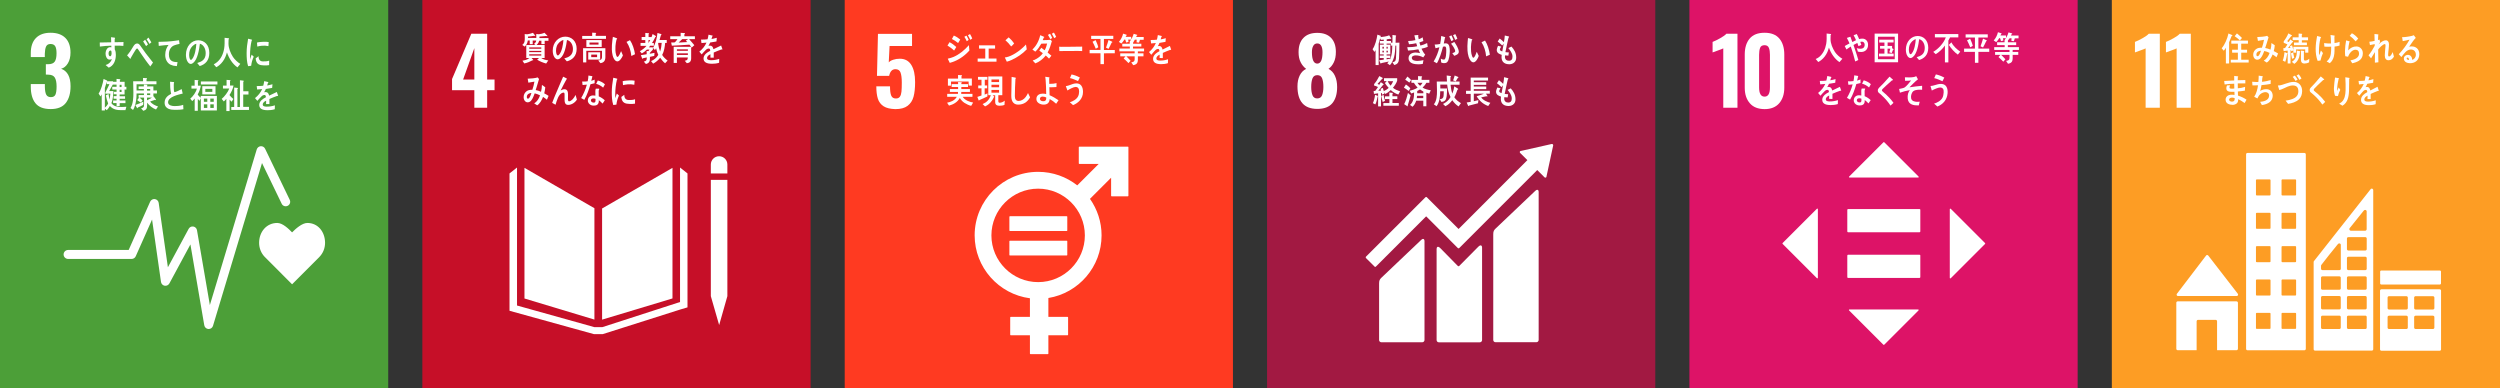 <?xml version="1.0" encoding="utf-8"?>
<!-- Generator: Adobe Illustrator 27.2.0, SVG Export Plug-In . SVG Version: 6.00 Build 0)  -->
<svg version="1.1" id="レイヤー_1" xmlns="http://www.w3.org/2000/svg" xmlns:xlink="http://www.w3.org/1999/xlink" x="0px"
	 y="0px" viewBox="0 0 456.37 70.87" style="enable-background:new 0 0 456.37 70.87;" xml:space="preserve">
<rect x="0" y="0" width="456.37" height="70.87" fill="#333333" stroke="none"/>
<style type="text/css">
	.st0{fill:#E5243B;}
	.st1{fill:#DDA63A;}
	.st2{fill:#26BDE2;}
	.st3{fill:#FD6925;}
	.st4{fill:#DD1367;}
	.st5{fill:#0A97D9;}
	.st6{fill:#56C02B;}
	.st7{fill:#FFFFFF;}
	.st8{fill:none;stroke:#FFFFFF;stroke-width:1.944;stroke-linecap:round;stroke-miterlimit:10;}
	.st9{fill:#4C9F38;}
	.st10{fill:#C60F28;}
	.st11{fill:#FF3A21;}
	.st12{fill:#FCC30B;}
	.st13{fill:#A21942;}
	.st14{fill:#FD9D24;}
	.st15{fill:#BF8B2E;}
	.st16{fill:#3F7E44;}
	.st17{fill:#00689D;}
	.st18{fill:#19486A;}
</style>
<g>
	<g>
		<rect class="st9" width="70.87" height="70.87"/>
		<g>
			<path class="st7" d="M6.47,18.84c-0.57-0.71-0.85-1.72-0.85-3.02v-0.47h2.57v0.45c0.01,0.69,0.09,1.18,0.25,1.48
				c0.16,0.3,0.44,0.45,0.85,0.45c0.41,0,0.69-0.15,0.83-0.46c0.14-0.31,0.21-0.8,0.21-1.49c0-0.72-0.11-1.26-0.32-1.61
				c-0.21-0.35-0.6-0.53-1.17-0.54c-0.03-0.01-0.19-0.02-0.47-0.02v-1.89h0.42c0.58,0,0.98-0.16,1.2-0.47
				c0.22-0.31,0.33-0.82,0.33-1.53c0-0.58-0.08-1.01-0.24-1.28C9.92,8.17,9.63,8.03,9.22,8.03c-0.39,0-0.66,0.15-0.8,0.45
				C8.27,8.78,8.2,9.23,8.18,9.82v0.6H5.62V9.68c0-1.18,0.31-2.09,0.94-2.74C7.19,6.3,8.07,5.98,9.22,5.98
				c1.17,0,2.07,0.31,2.7,0.93c0.63,0.62,0.95,1.52,0.95,2.69c0,0.78-0.16,1.43-0.48,1.96c-0.32,0.53-0.73,0.86-1.23,0.99
				c1.15,0.42,1.72,1.48,1.72,3.19c0,1.3-0.29,2.32-0.87,3.06c-0.58,0.74-1.5,1.11-2.75,1.11C7.96,19.91,7.03,19.55,6.47,18.84z"/>
		</g>
		<g>
			<path class="st7" d="M59.34,44.33c0-2-1.29-3.63-3.23-3.63c-0.97,0-2.15,1.07-2.79,1.72c-0.64-0.66-1.73-1.72-2.71-1.72
				c-1.95,0-3.31,1.62-3.31,3.63c0,1,0.39,1.91,1.03,2.57l0,0l4.99,5l4.98-4.99l0,0C58.95,46.24,59.34,45.33,59.34,44.33z"/>
			<g>
				<path class="st7" d="M38.1,60.06c-0.02,0-0.03,0-0.05,0c-0.38-0.02-0.69-0.3-0.76-0.68l-2.53-14.76l-3.84,7.12
					c-0.17,0.31-0.52,0.48-0.86,0.42c-0.35-0.06-0.62-0.34-0.67-0.69l-1.63-11.39l-2.98,6.7c-0.13,0.3-0.43,0.49-0.75,0.49H12.43
					c-0.45,0-0.82-0.37-0.82-0.82c0-0.45,0.37-0.82,0.82-0.82h11.06l3.92-8.81c0.15-0.33,0.5-0.53,0.86-0.48
					c0.36,0.05,0.65,0.33,0.7,0.7l1.68,11.75l3.79-7.02c0.17-0.31,0.51-0.48,0.85-0.42c0.34,0.06,0.62,0.33,0.67,0.67l2.35,13.67
					l8.56-28.42c0.1-0.32,0.38-0.55,0.72-0.58c0.34-0.03,0.66,0.16,0.8,0.46l4.5,9.33c0.2,0.41,0.03,0.9-0.38,1.09
					c-0.41,0.2-0.9,0.03-1.09-0.38l-3.59-7.43l-8.95,29.73C38.78,59.82,38.46,60.06,38.1,60.06z"/>
			</g>
		</g>
		<g>
			<path class="st7" d="M45.85,12.01c-0.19,0.02-0.37,0.04-0.56,0.07c-0.23-0.75-0.27-1.56-0.27-2.36c0-0.89,0.11-1.78,0.27-2.65
				l0.45,0.11c0.07,0.02,0.15,0.03,0.22,0.06c0.03,0.01,0.06,0.03,0.06,0.08c0,0.05-0.05,0.08-0.08,0.08
				c-0.21,0.87-0.3,1.85-0.3,2.76c0,0.22,0.01,0.44,0.01,0.67c0.09-0.28,0.18-0.57,0.28-0.85c0.13,0.12,0.26,0.24,0.39,0.36
				C46.08,10.88,45.92,11.38,45.85,12.01z M49.13,11.89c-0.29,0.06-0.66,0.06-0.94,0.05c-0.74-0.02-1.43-0.14-1.52-1.28
				c0.17-0.13,0.35-0.27,0.53-0.4c0,0.65,0.3,0.94,0.78,0.95c0.38,0.01,0.8-0.01,1.16-0.14C49.14,11.35,49.13,11.62,49.13,11.89z
				 M49,8.42c-0.4-0.09-0.79-0.11-1.2-0.07c-0.28,0.02-0.55,0.08-0.83,0.15c-0.02-0.22-0.04-0.5-0.06-0.73
				c0.38-0.11,0.78-0.11,1.17-0.14c0.33-0.03,0.65,0,0.97,0.05C49.04,7.92,49.03,8.17,49,8.42z"/>
			<path class="st7" d="M22.52,8.38c-0.22-0.02-0.43-0.03-0.64-0.04c-0.32-0.01-0.63-0.02-0.94-0.01c0.01,0.23-0.01,0.45,0.01,0.69
				c0.16,0.3,0.2,0.66,0.2,1c0,1.06-0.42,2-1.3,2.33c-0.19-0.16-0.39-0.31-0.57-0.48c0.47-0.11,0.98-0.52,1.14-1.09
				c-0.13,0.08-0.28,0.1-0.44,0.1c-0.45,0-0.71-0.58-0.71-1.06c0-0.61,0.3-1.21,0.85-1.21c0.07,0,0.14,0.01,0.21,0.03
				c0-0.1,0-0.2-0.01-0.3c-0.36,0-0.72,0.03-1.07,0.05c-0.34,0.03-0.68,0.06-1.02,0.11C18.21,8.25,18.22,8,18.21,7.76
				c0.7-0.01,1.39-0.01,2.09-0.04c-0.02-0.31-0.03-0.62-0.03-0.93c0.15,0.01,0.32,0.04,0.47,0.06c0.06,0.01,0.14,0.01,0.19,0.03
				c0.04,0.01,0.08,0.02,0.08,0.08c0,0.06-0.04,0.11-0.07,0.13c-0.01,0.2-0.01,0.42-0.01,0.62c0.54,0,1.08-0.02,1.62-0.03
				L22.52,8.38z M20.17,9.22c-0.24,0-0.35,0.28-0.35,0.54c0,0.21,0.06,0.51,0.28,0.51c0.23,0,0.27-0.35,0.27-0.57
				C20.37,9.53,20.37,9.22,20.17,9.22z"/>
			<path class="st7" d="M27.44,12.13c-0.27-0.36-0.58-0.73-0.86-1.13c-0.33-0.47-0.67-0.96-0.99-1.43
				c-0.11-0.16-0.22-0.33-0.33-0.49c-0.06-0.08-0.13-0.23-0.23-0.23c-0.14,0-0.28,0.27-0.36,0.39c-0.1,0.17-0.21,0.35-0.31,0.5
				c-0.18,0.29-0.33,0.59-0.51,0.88c0,0.01,0,0.02,0,0.03c0,0.05-0.02,0.1-0.07,0.1l-0.58-0.64c0.21-0.26,0.43-0.52,0.62-0.81
				c0.2-0.3,0.38-0.63,0.58-0.93c0.2-0.27,0.35-0.43,0.65-0.43c0.22,0,0.37,0.14,0.52,0.33c0.11,0.14,0.22,0.33,0.33,0.47
				c0.25,0.35,0.49,0.71,0.74,1.04c0.39,0.52,0.89,1.15,1.29,1.64L27.44,12.13z M26.67,8.42c-0.17-0.3-0.35-0.58-0.54-0.86
				l0.36-0.31c0.19,0.27,0.37,0.56,0.52,0.86L26.67,8.42z M27.29,8.02c-0.16-0.3-0.34-0.59-0.54-0.86l0.36-0.3
				c0.18,0.27,0.36,0.57,0.52,0.87L27.29,8.02z"/>
			<path class="st7" d="M32.66,8.04c-0.22,0.04-0.5,0.11-0.77,0.21c-0.63,0.19-1.07,0.83-1.06,1.69c0.01,1.27,0.8,1.39,1.58,1.4
				c-0.04,0.24-0.07,0.48-0.12,0.72c-0.03,0-0.07,0-0.11,0c-0.35-0.01-0.7-0.09-1.03-0.24c-0.61-0.29-1-0.97-0.99-1.81
				c0.01-0.8,0.28-1.38,0.61-1.81c-0.58,0.04-1.23,0.1-1.79,0.18c-0.03-0.31-0.01-0.5-0.04-0.74c1-0.01,2-0.05,2.98-0.19
				c0.23-0.03,0.63-0.09,0.76-0.11c0.03,0.09,0.08,0.58,0.09,0.63C32.78,8.02,32.72,8.03,32.66,8.04z"/>
			<path class="st7" d="M36.46,12.06c-0.16-0.19-0.3-0.38-0.46-0.56c0.8-0.24,1.55-0.59,1.55-1.79c0-0.82-0.4-1.56-1.06-1.73
				c-0.14,1.1-0.41,2.84-1.21,3.49c-0.15,0.12-0.29,0.2-0.47,0.2c-0.21,0-0.41-0.18-0.54-0.37c-0.24-0.34-0.33-0.86-0.33-1.3
				c0-1.55,1.03-2.65,2.24-2.65c1.12,0,2.03,0.83,2.03,2.31C38.21,11.04,37.47,11.76,36.46,12.06z M34.67,9.13
				C34.57,9.4,34.53,9.7,34.53,10c0,0.26,0.05,0.93,0.33,0.93c0.1,0,0.19-0.12,0.25-0.2c0.48-0.61,0.68-1.91,0.73-2.74
				C35.38,8.09,34.86,8.6,34.67,9.13z"/>
			<path class="st7" d="M43.35,12.3c-0.86-0.58-1.56-1.64-1.92-2.74c-0.08,0.28-0.17,0.56-0.28,0.82c-0.25,0.6-0.65,1.14-1.13,1.53
				c-0.17,0.14-0.35,0.27-0.54,0.36l-0.46-0.53c0.2-0.1,0.43-0.25,0.62-0.41c0.68-0.58,1.11-1.44,1.28-2.47
				c0.11-0.65,0.08-1.31,0.08-1.96l0.72,0.08c0.04,0.01,0.1,0.03,0.1,0.09c0,0.06-0.05,0.1-0.09,0.11
				c-0.01,0.26-0.02,0.51-0.02,0.77c0,0.85,0.39,1.77,0.81,2.43c0.31,0.48,0.89,1.02,1.35,1.28L43.35,12.3z"/>
			<path class="st7" d="M22.9,20.1c-0.24,0.01-0.48,0.01-0.71,0.01c-0.79,0-1.53-0.09-2.13-0.76c-0.16,0.29-0.35,0.55-0.57,0.77
				l-0.34-0.3v0.35h-0.58v-2.95c-0.07,0.13-0.14,0.27-0.23,0.38l-0.34-0.52c0.43-0.61,0.79-1.88,0.91-2.67l0.63,0.29
				c0.02,0.01,0.04,0.03,0.04,0.06c0,0.04-0.03,0.07-0.06,0.08h1.12v0.5l-0.71,1.28h0.77c-0.04,0.74-0.08,1.51-0.36,2.21
				c0.42,0.65,1.27,0.7,1.91,0.7c0.27,0,0.54-0.02,0.82-0.04L22.9,20.1z M19.23,17.1v-0.21l0.75-1.53h-0.49v-0.43
				c-0.1,0.38-0.22,0.76-0.35,1.12v3.61c0.24-0.2,0.45-0.46,0.6-0.77c-0.18-0.48-0.33-0.97-0.42-1.48c0.16-0.09,0.32-0.17,0.49-0.26
				c0.04,0.35,0.12,0.7,0.21,1.04c0.06-0.36,0.1-0.73,0.13-1.09H19.23z M22.74,16.38v0.86h-0.9v0.33h0.99v0.47h-0.99v0.3h1.06v0.49
				h-1.05v0.53h-0.57v-0.55h-0.63v-0.47h0.63v-0.32h-0.54v-0.47h0.54v-0.34h-0.5v-0.45h0.5v-0.42h-0.79v-0.5h0.79v-0.4h-0.74v-0.51
				h0.73v-0.53l0.61,0.06c0.05,0.01,0.09,0.03,0.09,0.09c0,0.05-0.06,0.09-0.09,0.11v0.27h0.87v0.91h0.32v0.5H22.74z M22.19,15.48
				h-0.35v0.41h0.35V15.48z M22.19,16.38h-0.35v0.42h0.35V16.38z"/>
			<path class="st7" d="M28.48,19.99c-0.6-0.22-1.21-0.68-1.63-1.25c0,0.15,0.01,0.29,0.01,0.44c0,0.66-0.17,0.9-0.7,1.05
				l-0.41-0.45c0.4-0.11,0.55-0.19,0.55-0.72v-1.24h-0.82c0.2,0.17,0.39,0.35,0.56,0.54l-0.35,0.36c-0.21-0.15-0.42-0.3-0.64-0.44
				l0.34-0.46H25.3v-0.47h0.98v-0.29h-1.35c-0.01,0.22-0.01,0.45-0.02,0.67c-0.05,0.73-0.23,1.78-0.63,2.34
				c-0.15-0.12-0.3-0.24-0.46-0.36c0.49-0.75,0.53-1.92,0.53-2.84c0-0.68-0.03-1.36-0.04-2.03h1.8v-0.61
				c0.2,0.01,0.46,0.01,0.65,0.04c0.04,0.01,0.08,0.02,0.08,0.08c0,0.06-0.05,0.1-0.09,0.11v0.38h1.81v0.54h-3.63
				c0,0.38,0,0.76,0,1.14h1.33v-0.27H25.3v-0.48h0.96v-0.33l0.56,0.03c0.04,0,0.09,0.01,0.09,0.08c0,0.05-0.04,0.08-0.07,0.1v0.12
				H28v0.74h0.65v0.55H28v0.56l0.05-0.04l0.39,0.54c0.02,0.03,0.03,0.05,0.03,0.08c0,0.04-0.03,0.08-0.07,0.08
				c-0.04,0-0.09-0.03-0.12-0.05c-0.29,0.09-0.58,0.2-0.87,0.3c0.35,0.48,0.95,0.74,1.44,0.91L28.48,19.99z M26.14,19.15
				c-0.32,0.19-0.65,0.33-0.99,0.48c-0.01,0.05-0.04,0.13-0.08,0.13c-0.03,0-0.05-0.03-0.06-0.05l-0.31-0.54
				c0.5-0.19,0.99-0.37,1.47-0.61L26.14,19.15z M27.42,16.25h-0.58v0.29h0.58V16.25z M27.42,17.05h-0.58v0.31h0.58V17.05z
				 M26.84,17.82v0.49c0.31-0.15,0.61-0.31,0.9-0.5L26.84,17.82z"/>
			<path class="st7" d="M31.94,20.05c-0.73,0-1.89-0.12-1.89-1.31c0-0.87,0.61-1.31,1.19-1.61c-0.17-0.72-0.19-1.47-0.2-2.21
				c0.15,0.01,0.31,0.03,0.46,0.04c0.08,0.01,0.15,0.01,0.23,0.02c0.03,0.01,0.06,0.02,0.06,0.06c0,0.03-0.02,0.05-0.04,0.07
				c-0.03,0.19-0.03,0.39-0.03,0.57c0,0.23-0.01,0.95,0.1,1.12c0.01,0.01,0.03,0.02,0.05,0.02c0.19,0,1.09-0.42,1.29-0.56
				c0.08,0.27,0.13,0.55,0.19,0.82c-0.64,0.16-2.67,0.56-2.67,1.59c0,0.58,0.76,0.69,1.11,0.69c0.58,0,1.09-0.02,1.65-0.22
				c0.02,0.26,0.04,0.53,0.04,0.8C32.95,20.04,32.45,20.05,31.94,20.05z"/>
			<path class="st7" d="M36.66,20.16v-2.24l-0.25,0.49c-0.11-0.12-0.2-0.25-0.3-0.37v2.19h-0.57v-2.26
				c-0.13,0.18-0.29,0.35-0.45,0.49l-0.36-0.45c0.5-0.41,1.04-1.14,1.21-1.84h-0.99v-0.53h0.58v-1.05l0.6,0.05
				c0.03,0,0.09,0.02,0.09,0.07c0,0.05-0.05,0.09-0.09,0.1v0.83h0.53c-0.09,0.56-0.29,1.12-0.57,1.59c0.11,0.22,0.39,0.48,0.56,0.63
				v-0.35h2.94v2.65H36.66z M36.67,15.42v-0.55h3.02v0.55H36.67z M36.93,17.23v-1.49h2.41v1.49H36.93z M37.84,18h-0.62v0.58h0.62V18
				z M37.84,19.04h-0.62v0.66h0.62V19.04z M38.76,16.22h-1.28v0.55h1.28V16.22z M39.02,18h-0.63v0.58h0.63V18z M39.02,19.04h-0.63
				v0.66h0.63V19.04z"/>
			<path class="st7" d="M41.9,17.33v0.03c0.2,0.28,0.45,0.49,0.7,0.71l-0.32,0.5c-0.13-0.13-0.26-0.25-0.37-0.4v2.11h-0.59v-2.24
				c-0.14,0.18-0.3,0.34-0.47,0.48l-0.38-0.47c0.49-0.39,1.16-1.25,1.38-1.89h-1.15v-0.54h0.66v-1.04L42,14.63
				c0.03,0,0.08,0.04,0.08,0.09c0,0.05-0.05,0.08-0.09,0.09v0.8h0.64C42.55,16.16,42.2,16.9,41.9,17.33z M42.22,20.08v-0.55h0.53
				v-3.55l0.61,0.07c0.04,0.01,0.08,0.04,0.08,0.09c0,0.06-0.06,0.09-0.1,0.11v3.28h0.46v-4.88l0.61,0.07
				c0.04,0.01,0.1,0.03,0.1,0.09c0,0.06-0.06,0.09-0.1,0.11v1.74h0.95v0.6H44.4v2.25h1.05v0.56H42.22z"/>
			<path class="st7" d="M50.7,17.53c-0.03,0-0.05-0.01-0.08-0.03c-0.38,0.13-1.1,0.41-1.44,0.57V19L48.57,19
				c0.01-0.08,0.01-0.18,0.01-0.28v-0.34c-0.42,0.19-0.62,0.44-0.62,0.72c0,0.24,0.24,0.37,0.71,0.37c0.51,0,0.98-0.07,1.51-0.24
				l-0.02,0.71c-0.46,0.15-0.96,0.18-1.31,0.18c-1.02,0-1.53-0.32-1.53-0.97c0-0.32,0.15-0.61,0.43-0.88
				c0.18-0.16,0.44-0.34,0.79-0.52c-0.01-0.27-0.09-0.41-0.24-0.41c-0.19,0-0.37,0.07-0.54,0.23c-0.1,0.1-0.24,0.22-0.4,0.41
				c-0.19,0.21-0.31,0.36-0.38,0.43c-0.09-0.11-0.24-0.27-0.43-0.5c0.58-0.46,1.02-1.01,1.31-1.65c-0.28,0.04-0.58,0.06-0.92,0.08
				c-0.02-0.23-0.05-0.44-0.08-0.63c0.49,0,0.89-0.02,1.19-0.06c0.06-0.18,0.12-0.46,0.18-0.84l0.7,0.16
				c0.04,0.01,0.06,0.04,0.06,0.07c0,0.04-0.02,0.07-0.08,0.09c-0.03,0.1-0.07,0.26-0.14,0.47c0.24-0.03,0.59-0.12,0.97-0.22
				l-0.06,0.67c-0.29,0.06-0.67,0.12-1.15,0.19c-0.07,0.18-0.19,0.41-0.32,0.61c0.12-0.04,0.23-0.04,0.3-0.04
				c0.32,0,0.53,0.21,0.62,0.65c0.42-0.22,0.89-0.44,1.4-0.67l0.24,0.68C50.76,17.5,50.74,17.53,50.7,17.53z"/>
		</g>
	</g>
	<g>
		<rect x="77.1" class="st10" width="70.87" height="70.87"/>
		<g>
			<path class="st7" d="M86.59,16.47h-4.07v-2.04l3.52-8.27h2.89v8.36h1.35v1.95h-1.35v3.2h-2.34V16.47z M86.59,14.52V8.78
				l-2.05,5.74H86.59z"/>
		</g>
		<g>
			<polygon class="st7" points="108.51,38.01 95.74,30.64 95.74,54.49 108.51,58.34 			"/>
			<polygon class="st7" points="109.91,38.06 109.91,58.35 122.76,54.48 122.76,30.64 			"/>
			<polygon class="st7" points="130.14,54.06 129.76,54.06 131.28,59.34 132.78,54.06 132.41,54.06 132.78,54.06 132.78,32.84 
				132.41,32.84 132.03,32.84 131.64,32.84 130.88,32.84 130.51,32.84 130.14,32.84 129.76,32.84 129.76,54.06 			"/>
			<polygon class="st7" points="125.5,31.66 124.14,30.58 124.14,55.13 109.95,59.72 109.29,59.72 109.16,59.72 108.51,59.72 
				94.38,55.77 94.38,30.58 93.01,31.66 93.01,56.73 108.44,61 109.16,61 109.29,61 110.01,61 124.25,56.48 125.5,56.11 			"/>
			<path class="st7" d="M132.78,30.03c0-0.84-0.68-1.51-1.51-1.51c-0.84,0-1.51,0.68-1.51,1.51v1.63h3.02V30.03z"/>
		</g>
		<g>
			<path class="st7" d="M97.24,7.41l0.01,0.66h-0.55V7.39h-0.35c-0.05,0.46-0.26,0.84-0.57,1.12l-0.44-0.31
				c0.45-0.36,0.46-0.71,0.46-1.3c0-0.23-0.01-0.45-0.02-0.68l0.48,0.04c0.26-0.04,0.83-0.17,1.03-0.27l0.42,0.51
				c0,0.05-0.05,0.07-0.08,0.07c-0.04,0-0.07-0.02-0.1-0.04c-0.38,0.07-0.76,0.12-1.15,0.15c0,0.09,0,0.16,0,0.25h1.86v0.47H97.24z
				 M99.43,7.46v0.6h-0.6V7.43h-0.41c-0.07,0.33-0.25,0.61-0.49,0.78h1.49v2.38h-0.61c0.29,0.26,0.92,0.39,1.28,0.44L99.7,11.6
				c-0.57-0.16-1.13-0.38-1.65-0.7c0.11-0.11,0.24-0.2,0.35-0.31h-1.37c0.05,0.06,0.32,0.31,0.32,0.36c0,0.04-0.04,0.06-0.07,0.06
				c-0.02,0-0.04-0.01-0.06-0.01c-0.48,0.26-0.99,0.48-1.52,0.58l-0.33-0.5c0.45-0.09,0.88-0.16,1.26-0.49h-0.56V8.22h1.71
				c-0.1-0.06-0.2-0.13-0.3-0.2c0.33-0.24,0.43-0.46,0.43-0.91c0-0.3-0.01-0.6-0.02-0.9l0.48,0.04c0.25-0.02,0.76-0.13,1.02-0.27
				l0.48,0.49c0.02,0.02,0.06,0.05,0.06,0.09c0,0.05-0.07,0.05-0.09,0.05c-0.05,0-0.09-0.01-0.14-0.04
				c-0.41,0.05-0.82,0.09-1.23,0.11c0,0.09,0,0.18,0,0.27h1.65v0.5H99.43z M98.81,8.65h-2.2V8.9h2.2V8.65z M98.81,9.28h-2.2v0.24
				h2.2V9.28z M98.81,9.91h-2.2v0.24h2.2V9.91z"/>
			<path class="st7" d="M103.48,11.2c-0.16-0.18-0.31-0.36-0.47-0.53c0.82-0.23,1.58-0.57,1.58-1.72c0-0.78-0.41-1.5-1.09-1.65
				c-0.14,1.05-0.42,2.72-1.23,3.34c-0.15,0.12-0.3,0.19-0.48,0.19c-0.21,0-0.42-0.17-0.56-0.35c-0.24-0.33-0.33-0.82-0.33-1.25
				c0-1.49,1.06-2.54,2.29-2.54c1.14,0,2.08,0.8,2.08,2.21C105.27,10.23,104.51,10.92,103.48,11.2z M101.65,8.4
				c-0.1,0.26-0.15,0.55-0.15,0.83c0,0.25,0.05,0.89,0.34,0.89c0.11,0,0.19-0.12,0.26-0.19c0.49-0.58,0.7-1.83,0.75-2.63
				C102.38,7.4,101.84,7.89,101.65,8.4z"/>
			<path class="st7" d="M106.28,7.11V6.56h1.82v-0.6l0.65,0.04c0.04,0,0.08,0.02,0.08,0.07c0,0.05-0.05,0.09-0.09,0.1v0.38h1.88
				v0.55H106.28z M109.61,11.53l-0.4-0.49c0.36-0.07,0.68-0.12,0.68-0.65V9.27h-2.86v2.12h-0.59V8.8h4.07v1.63
				C110.5,11.14,110.19,11.43,109.61,11.53z M107.04,8.56V7.32h2.8v1.25H107.04z M107.38,10.89V9.54h2.18v1.34H107.38z M109.26,7.76
				h-1.65v0.38h1.65V7.76z M109,9.97h-1.07v0.46H109V9.97z"/>
			<path class="st7" d="M112.71,11.21c-0.15,0-0.29-0.06-0.41-0.18c-0.45-0.46-0.59-1.33-0.61-2c-0.02-0.56,0.03-1.12,0.1-1.67
				c0.03-0.21,0.05-0.42,0.09-0.63c0.16,0.04,0.6,0.19,0.74,0.27c0.02,0.01,0.04,0.03,0.04,0.07c0,0.07-0.06,0.11-0.11,0.12
				c-0.1,0.31-0.17,0.89-0.2,1.23c-0.02,0.26-0.02,0.51-0.01,0.77c0.01,0.27,0.05,0.56,0.13,0.81c0.03,0.11,0.11,0.39,0.24,0.39
				c0.25-0.01,0.56-0.81,0.67-1.06l0.33,0.78C113.56,10.51,113.13,11.2,112.71,11.21z M115.25,10.22c-0.11-0.98-0.35-1.78-0.88-2.57
				c0.22-0.1,0.42-0.22,0.63-0.32c0.47,0.67,0.8,1.73,0.92,2.57C115.7,10.02,115.48,10.12,115.25,10.22z"/>
			<path class="st7" d="M119.65,6.72c-0.19,0.39-0.39,0.79-0.63,1.14h0.34v0.49h-0.67c-0.08,0.1-0.15,0.19-0.23,0.29h0.72v0.42
				c-0.18,0.21-0.36,0.41-0.56,0.6v0.15c0.29-0.05,0.58-0.1,0.86-0.16l-0.05,0.56c-0.26,0.07-0.53,0.11-0.79,0.17v0.36
				c0,0.58-0.28,0.83-0.73,0.95l-0.38-0.44c0.45-0.13,0.54-0.21,0.54-0.77c-0.23,0.05-0.47,0.1-0.71,0.16c0,0.04-0.04,0.1-0.07,0.1
				c-0.03,0-0.05-0.02-0.06-0.05l-0.24-0.62c0.35-0.04,0.71-0.11,1.06-0.17c0-0.19-0.01-0.4-0.01-0.59l0.32,0.02
				c0.07-0.08,0.14-0.17,0.2-0.27h-0.48c-0.28,0.28-0.59,0.52-0.92,0.7l-0.36-0.41c0.45-0.25,0.87-0.57,1.22-0.98h-1.09V7.84h0.87
				V7.32h-0.67V6.76h0.67V6.01l0.62,0.06c0.03,0,0.06,0.02,0.06,0.06c0,0.05-0.04,0.09-0.08,0.11v0.53h0.75l-0.36,0.35
				c0.13-0.3,0.25-0.59,0.34-0.91l0.57,0.35c0.03,0.02,0.06,0.05,0.06,0.1C119.76,6.72,119.69,6.72,119.65,6.72z M118.38,7.31v0.54
				c0.11-0.17,0.22-0.35,0.32-0.54H118.38z M121.41,11.55c-0.3-0.22-0.68-0.68-0.9-1.01c-0.34,0.45-0.82,0.84-1.28,1.08l-0.38-0.47
				c0.5-0.2,1.02-0.6,1.32-1.13c-0.18-0.38-0.31-0.79-0.4-1.21c-0.06,0.12-0.13,0.23-0.21,0.33l-0.36-0.39
				c0.45-0.71,0.74-1.87,0.82-2.74l0.66,0.21c0.04,0.01,0.07,0.06,0.07,0.1c0,0.06-0.08,0.1-0.11,0.12
				c-0.07,0.29-0.15,0.58-0.24,0.86h1.31v0.54h-0.29c-0.06,0.72-0.2,1.57-0.54,2.19c0.26,0.43,0.62,0.75,0.99,1.03L121.41,11.55z
				 M120.19,7.83l-0.05,0.13c0.06,0.5,0.19,0.98,0.36,1.44c0.17-0.5,0.26-1.04,0.29-1.57H120.19z"/>
			<path class="st7" d="M125.79,7.14c0.32,0.37,0.65,0.72,0.96,1.11l-0.47,0.43c-0.14-0.19-0.27-0.37-0.42-0.53
				c-1.07,0.1-2.15,0.13-3.22,0.19l-0.12-0.59h0.54c0.07,0,0.14-0.03,0.2-0.09c0.16-0.14,0.28-0.34,0.41-0.52h-1.32V6.62h1.9V5.99
				l0.73,0.05c0.04,0,0.06,0.04,0.06,0.09c0,0.05-0.07,0.1-0.11,0.12v0.37h1.92v0.52H125.79z M125.38,11.54l-0.38-0.45
				c0.35-0.06,0.56-0.13,0.56-0.6h-1.99v1h-0.59V8.54h3.19v2.08C126.18,11.23,125.87,11.49,125.38,11.54z M123.57,9v0.27h2L125.57,9
				H123.57z M125.57,9.73h-2v0.3h2V9.73z M124.54,7.14c-0.22,0.21-0.43,0.44-0.66,0.63c0.53-0.02,1.06-0.05,1.58-0.09
				c-0.09-0.09-0.18-0.18-0.27-0.27c0.15-0.08,0.3-0.17,0.45-0.27H124.54z"/>
			<path class="st7" d="M131.81,9.05c-0.02,0-0.05-0.01-0.08-0.03c-0.38,0.13-1.1,0.41-1.44,0.57v0.94l-0.61-0.01
				c0.01-0.08,0.01-0.18,0.01-0.28V9.9c-0.42,0.19-0.62,0.44-0.62,0.72c0,0.24,0.24,0.37,0.71,0.37c0.51,0,0.98-0.07,1.51-0.24
				l-0.02,0.71c-0.46,0.15-0.96,0.18-1.31,0.18c-1.02,0-1.53-0.32-1.53-0.97c0-0.32,0.15-0.61,0.43-0.88
				c0.18-0.16,0.44-0.34,0.79-0.52c-0.01-0.27-0.09-0.41-0.24-0.41c-0.19,0-0.37,0.07-0.54,0.23c-0.11,0.1-0.24,0.22-0.4,0.41
				c-0.19,0.21-0.31,0.36-0.38,0.43c-0.09-0.11-0.24-0.27-0.43-0.5c0.58-0.46,1.02-1.01,1.31-1.65c-0.28,0.04-0.58,0.06-0.92,0.08
				c-0.02-0.23-0.05-0.44-0.08-0.63c0.49,0,0.89-0.02,1.19-0.06c0.06-0.18,0.12-0.46,0.18-0.84l0.7,0.16
				c0.04,0.01,0.06,0.04,0.06,0.07c0,0.04-0.03,0.07-0.08,0.09c-0.03,0.1-0.07,0.26-0.14,0.47c0.24-0.03,0.59-0.12,0.97-0.22
				l-0.06,0.67c-0.29,0.06-0.67,0.12-1.15,0.19c-0.07,0.18-0.19,0.41-0.32,0.61c0.13-0.04,0.23-0.04,0.3-0.04
				c0.32,0,0.53,0.21,0.62,0.65c0.42-0.22,0.89-0.44,1.4-0.67l0.24,0.68C131.87,9.02,131.85,9.05,131.81,9.05z"/>
			<path class="st7" d="M99.84,18.21c-0.23-0.18-0.46-0.37-0.71-0.52c-0.2,0.56-0.61,1.26-1.07,1.54l-0.54-0.36
				c0.49-0.29,0.86-0.85,1.06-1.46c-0.31-0.16-0.64-0.3-0.97-0.37c-0.07,0.21-0.16,0.43-0.25,0.63c-0.22,0.5-0.5,1.01-1.03,1.01
				c-0.44,0-0.74-0.42-0.74-0.95c0-0.67,0.46-1.14,0.96-1.28c0.21-0.06,0.43-0.06,0.63-0.06c0.15-0.38,0.31-1.08,0.38-1.49
				l-1.11,0.19l-0.12-0.73h0.06c0.36,0,1.45-0.09,1.75-0.23c0.08,0.1,0.17,0.2,0.26,0.29c-0.11,0.38-0.23,0.76-0.34,1.15
				c-0.09,0.29-0.17,0.58-0.27,0.87c0.33,0.06,0.66,0.16,0.97,0.32c0.11-0.41,0.16-0.84,0.17-1.26c0.21,0.14,0.42,0.28,0.61,0.44
				c-0.04,0.37-0.09,0.74-0.19,1.1c0.26,0.14,0.54,0.28,0.79,0.46C100.04,17.74,99.94,17.98,99.84,18.21z M96.17,17.71
				c0,0.16,0.06,0.3,0.2,0.3c0.09,0,0.16-0.04,0.22-0.11c0.17-0.19,0.34-0.67,0.42-0.93C96.64,16.99,96.17,17.18,96.17,17.71z"/>
			<path class="st7" d="M103.7,19.15c-0.69,0-0.64-0.74-0.64-1.31v-0.57c0-0.17,0-0.37-0.19-0.37c-0.05,0-0.09,0.01-0.14,0.02
				c-0.78,0.23-1.08,1.44-1.32,2.2c-0.21-0.11-0.41-0.23-0.61-0.34c0.21-0.59,0.45-1.17,0.7-1.75c0.27-0.65,0.54-1.3,0.83-1.95
				c0.16-0.36,0.3-0.72,0.47-1.08c0.19,0.09,0.48,0.22,0.66,0.34c0.02,0.01,0.04,0.03,0.04,0.06c0,0.05-0.05,0.08-0.09,0.08
				c-0.35,0.6-0.66,1.25-0.98,1.87c-0.03,0.06-0.06,0.11-0.09,0.17c0.21-0.12,0.45-0.23,0.69-0.23c0.5,0,0.66,0.39,0.66,0.91
				c0,0.31-0.01,0.62-0.01,0.93c0,0.16,0.02,0.37,0.2,0.37c0.23,0,0.49-0.22,0.66-0.38c0.21-0.22,0.38-0.51,0.53-0.79
				c0.08,0.29,0.17,0.57,0.24,0.86C104.95,18.76,104.32,19.15,103.7,19.15z"/>
			<path class="st7" d="M108.55,15.2c-0.25,0.07-0.5,0.13-0.76,0.18c-0.27,0.94-0.65,2.04-1.13,2.85c-0.19-0.1-0.39-0.21-0.57-0.33
				c0.44-0.74,0.81-1.59,1.04-2.45c-0.25,0.04-0.52,0.06-0.78,0.07c-0.03-0.21-0.06-0.42-0.08-0.64c0.09,0.01,0.19,0.01,0.29,0.01
				c0.24,0,0.48-0.01,0.72-0.05c0.08-0.34,0.12-0.7,0.14-1.05c0.24,0.04,0.48,0.07,0.72,0.12c-0.06,0.28-0.12,0.57-0.21,0.84
				c0.21-0.05,0.42-0.13,0.62-0.21C108.55,14.76,108.55,14.98,108.55,15.2z M110,18.91c-0.22-0.22-0.44-0.45-0.69-0.63
				c0,0.07,0,0.13,0,0.2c-0.02,0.63-0.43,0.8-0.9,0.8c-0.17,0-0.33-0.02-0.49-0.08c-0.31-0.12-0.63-0.44-0.61-0.86
				c0.02-0.61,0.46-0.92,0.95-0.92c0.14,0,0.29,0.01,0.43,0.04c-0.01-0.29-0.02-0.57-0.01-0.86c0.01-0.14,0.03-0.27,0.08-0.41
				c0.16,0,0.31,0,0.47,0c0.03,0,0.18-0.02,0.18,0.05c0,0.01,0,0.02-0.01,0.02c-0.07,0.11-0.1,0.24-0.11,0.37
				c-0.01,0.32,0,0.64,0.01,0.96c0.37,0.15,0.8,0.43,1.1,0.72C110.27,18.52,110.14,18.72,110,18.91z M108.7,18.04
				c-0.11-0.05-0.24-0.07-0.37-0.07c-0.2,0-0.45,0.06-0.46,0.35c-0.01,0.28,0.29,0.41,0.49,0.41c0.19,0,0.33-0.04,0.34-0.3
				C108.72,18.29,108.71,18.17,108.7,18.04z M110.1,16c-0.36-0.33-0.82-0.57-1.27-0.7l0.3-0.61c0.45,0.13,0.93,0.35,1.3,0.7
				L110.1,16z"/>
			<path class="st7" d="M112.52,19.1c-0.19,0.02-0.38,0.04-0.57,0.07c-0.24-0.75-0.27-1.55-0.27-2.34c0-0.88,0.12-1.77,0.27-2.64
				l0.46,0.11c0.07,0.02,0.16,0.03,0.23,0.06c0.03,0.01,0.06,0.03,0.06,0.08c0,0.05-0.05,0.08-0.08,0.08
				c-0.21,0.87-0.31,1.84-0.31,2.74c0,0.22,0.01,0.44,0.01,0.67c0.09-0.28,0.18-0.57,0.28-0.85c0.13,0.12,0.26,0.24,0.39,0.36
				C112.75,17.98,112.59,18.48,112.52,19.1z M115.92,18.92c-0.29,0.06-0.67,0.06-0.96,0.05c-0.75-0.02-1.45-0.14-1.54-1.27
				c0.18-0.13,0.35-0.27,0.54-0.39c0,0.64,0.3,0.93,0.79,0.95c0.39,0.01,0.81-0.01,1.18-0.14
				C115.93,18.38,115.92,18.65,115.92,18.92z M115.79,15.47c-0.41-0.09-0.81-0.11-1.22-0.07c-0.28,0.02-0.56,0.08-0.84,0.14
				c-0.02-0.22-0.04-0.5-0.06-0.72c0.39-0.11,0.79-0.11,1.19-0.14c0.33-0.03,0.66,0,0.99,0.05
				C115.83,14.98,115.81,15.23,115.79,15.47z"/>
		</g>
	</g>
	<g>
		<rect x="154.2" class="st11" width="70.87" height="70.87"/>
		<g>
			<path class="st7" d="M161.3,19.4c-0.51-0.33-0.86-0.79-1.05-1.39c-0.19-0.6-0.28-1.35-0.28-2.25h2.5c0,0.78,0.07,1.34,0.22,1.69
				c0.14,0.35,0.43,0.53,0.85,0.53c0.33,0,0.58-0.11,0.73-0.33c0.16-0.22,0.25-0.53,0.29-0.91c0.04-0.38,0.06-0.94,0.06-1.66
				c0-0.82-0.08-1.44-0.23-1.84c-0.15-0.41-0.46-0.61-0.93-0.61c-0.6,0-0.98,0.41-1.15,1.22h-2.22l0.18-7.67h6.22v2.22h-4.1
				l-0.15,2.99c0.16-0.19,0.42-0.35,0.8-0.48c0.38-0.13,0.78-0.19,1.22-0.19c0.92,0,1.62,0.37,2.09,1.12
				c0.47,0.75,0.7,1.79,0.7,3.14c0,1.07-0.09,1.95-0.28,2.66c-0.19,0.71-0.55,1.26-1.08,1.67c-0.53,0.41-1.28,0.61-2.26,0.61
				C162.53,19.89,161.81,19.73,161.3,19.4z"/>
		</g>
		<g>
			<path class="st7" d="M205.89,26.77h-8.85c-0.06,0-0.11,0.05-0.11,0.11v2.94c0,0.06,0.05,0.11,0.11,0.11h3.52l-3.91,3.91
				c-1.97-1.55-4.45-2.47-7.14-2.47c-6.39,0-11.59,5.2-11.59,11.59c0,5.88,4.41,10.75,10.09,11.49v3.39h-3.49
				c-0.06,0-0.11,0.05-0.11,0.11v3.15c0,0.06,0.05,0.11,0.11,0.11h3.49v3.33c0,0.06,0.05,0.11,0.11,0.11h3.15
				c0.06,0,0.11-0.05,0.11-0.11v-3.33h3.49c0.06,0,0.11-0.05,0.11-0.11v-3.15c0-0.06-0.05-0.11-0.11-0.11h-3.49V54.4
				c5.5-0.9,9.71-5.68,9.71-11.43c0-2.48-0.79-4.78-2.12-6.67l3.86-3.86v3.29c0,0.06,0.05,0.11,0.11,0.11h2.94
				c0.06,0,0.11-0.05,0.11-0.11v-8.85C206.01,26.82,205.96,26.77,205.89,26.77 M189.51,51.5c-4.7,0-8.53-3.83-8.53-8.53
				c0-4.7,3.83-8.53,8.53-8.53c4.7,0,8.53,3.83,8.53,8.53C198.04,47.67,194.22,51.5,189.51,51.5"/>
			<path class="st7" d="M194.72,39.47h-10.35c-0.06,0-0.11,0.05-0.11,0.1v2.5c0,0.06,0.05,0.1,0.11,0.1h10.35
				c0.06,0,0.11-0.04,0.11-0.1v-2.5C194.84,39.51,194.79,39.47,194.72,39.47"/>
			<path class="st7" d="M194.72,43.94h-10.35c-0.06,0-0.11,0.05-0.11,0.1v2.5c0,0.06,0.05,0.1,0.11,0.1h10.35
				c0.06,0,0.11-0.04,0.11-0.1v-2.5C194.84,43.99,194.79,43.94,194.72,43.94"/>
		</g>
		<g>
			<path class="st7" d="M174.17,9.23c-0.37-0.36-0.78-0.64-1.21-0.91c0.13-0.2,0.25-0.41,0.38-0.62c0.43,0.22,0.86,0.53,1.23,0.88
				L174.17,9.23z M173.38,11.48c-0.04-0.07-0.36-0.7-0.36-0.74c0-0.04,0.05-0.05,0.07-0.05c0.33-0.08,0.66-0.16,0.98-0.3
				c1.03-0.44,2.01-1.24,2.8-2.15c0.02,0.32,0.05,0.65,0.09,0.98C175.94,10.37,174.73,11.11,173.38,11.48z M174.9,7.86
				c-0.35-0.3-0.73-0.55-1.13-0.74c0.13-0.21,0.24-0.42,0.35-0.63c0.41,0.17,0.82,0.43,1.17,0.73
				C175.17,7.44,175.04,7.65,174.9,7.86z M176.48,7.53c-0.12-0.29-0.28-0.56-0.44-0.82l0.39-0.21c0.15,0.25,0.28,0.52,0.4,0.78
				L176.48,7.53z M177.14,7.27c-0.14-0.28-0.28-0.57-0.44-0.84l0.37-0.22c0.16,0.25,0.29,0.53,0.41,0.81L177.14,7.27z"/>
			<path class="st7" d="M178.47,11.26v-0.57h1.39V8.87h-1.14v-0.6h2.93v0.6h-1.17v1.82h1.43v0.57H178.47z"/>
			<path class="st7" d="M184.7,10.93c-0.3,0.14-0.6,0.26-0.91,0.33c-0.03-0.07-0.36-0.76-0.36-0.76c0-0.02,0.02-0.02,0.04-0.02
				c0.07,0,0.15-0.01,0.22-0.03c0.58-0.12,1.14-0.4,1.66-0.72c0.7-0.43,1.36-0.98,1.94-1.61c0.04,0.3,0.09,0.6,0.14,0.89
				C186.62,9.86,185.7,10.46,184.7,10.93z M184.58,8.48c-0.31-0.42-0.65-0.8-1.04-1.13c0.2-0.17,0.4-0.35,0.59-0.53
				c0.38,0.32,0.71,0.69,1,1.11C184.97,8.14,184.78,8.31,184.58,8.48z"/>
			<path class="st7" d="M191.94,7.74c-0.02,0.07-0.04,0.15-0.06,0.22c-0.05,0.2-0.11,0.39-0.18,0.57c-0.13,0.36-0.28,0.72-0.46,1.06
				c0.23,0.18,0.47,0.38,0.69,0.58c-0.13,0.18-0.28,0.36-0.43,0.53c-0.2-0.19-0.4-0.38-0.6-0.57c-0.47,0.62-1.22,1.2-1.9,1.44
				c-0.15-0.17-0.3-0.33-0.46-0.49c0-0.01-0.01-0.02-0.01-0.03c0-0.03,0.02-0.03,0.03-0.03c0.1-0.02,0.2-0.06,0.3-0.1
				c0.54-0.24,1.15-0.68,1.51-1.21c-0.21-0.17-0.43-0.32-0.65-0.47c0.13-0.17,0.24-0.35,0.37-0.52c0.21,0.15,0.41,0.3,0.61,0.46
				c0.22-0.37,0.35-0.8,0.45-1.23c-0.35,0-0.7,0.01-1.06,0.02c-0.3,0.51-0.67,1.09-1.1,1.46c-0.17-0.13-0.35-0.27-0.53-0.39
				c0.71-0.66,1.21-1.6,1.43-2.62l0.7,0.3c0.02,0.01,0.04,0.03,0.04,0.07c0,0.05-0.06,0.07-0.09,0.07c-0.07,0.16-0.13,0.32-0.2,0.47
				c0.49-0.01,0.97-0.01,1.46-0.07c0.07,0.09,0.14,0.18,0.22,0.27C192,7.6,191.97,7.68,191.94,7.74z M191.73,7.15
				c-0.13-0.27-0.27-0.53-0.43-0.78l0.39-0.21c0.15,0.24,0.27,0.51,0.39,0.78L191.73,7.15z M192.44,6.97
				c-0.13-0.28-0.27-0.56-0.43-0.81l0.38-0.22c0.16,0.25,0.29,0.52,0.41,0.8L192.44,6.97z"/>
			<path class="st7" d="M197.55,9.32c-0.3-0.02-0.55-0.02-0.79-0.02c-0.28-0.01-2.72,0-3.38,0.02c-0.01-0.24-0.02-0.55-0.03-0.74
				c-0.01-0.09,0.04-0.05,0.07-0.05c0.09,0.01,0.26,0.02,0.3,0.02c0.32,0.01,1.13-0.01,1.49-0.01c0.75,0,1.5-0.02,2.34-0.03
				C197.54,8.76,197.55,9.08,197.55,9.32z"/>
			<path class="st7" d="M201.52,9.72v1.99h-0.63V9.72h-1.98v-0.6h1.98V7.11h-1.7V6.53h4.04v0.58h-1.71v2.02h1.98v0.6H201.52z
				 M200.03,8.9c-0.18-0.43-0.37-0.87-0.59-1.28l0.56-0.3c0.18,0.38,0.4,0.9,0.49,1.31L200.03,8.9z M202.93,7.78
				c-0.18,0.38-0.36,0.77-0.57,1.14L201.9,8.7c0.17-0.46,0.33-0.92,0.46-1.4l0.62,0.29c0.03,0.02,0.07,0.05,0.07,0.1
				C203.06,7.76,202.97,7.78,202.93,7.78z"/>
			<path class="st7" d="M205.95,7.23l0.06,0.42l-0.43,0.12l-0.17-0.55h-0.15c-0.17,0.25-0.34,0.53-0.56,0.73l-0.45-0.3
				c0.36-0.41,0.64-0.94,0.77-1.51l0.6,0.19c0.03,0.01,0.07,0.04,0.07,0.08c0,0.06-0.06,0.09-0.1,0.1
				c-0.03,0.07-0.06,0.15-0.11,0.22h1.01v0.5H205.95z M207.72,9.38l-0.01,0.36h1.03v0.54h-1.02c0,0.93,0.09,1.45-0.85,1.62
				l-0.36-0.52c0.36-0.07,0.62-0.1,0.62-0.6v-0.5h-1.52c0.16,0.15,0.3,0.3,0.45,0.46c0.11,0.11,0.23,0.22,0.33,0.35L206,11.52
				c-0.29-0.29-0.57-0.6-0.88-0.85l0.35-0.39h-0.97V9.74h2.63V9.37h-2.79V8.86h1.91V8.5h-1.38V7.98h1.36V7.57l0.63,0.09
				c0.03,0.01,0.03-0.03,0.03,0.01c0,0.04-0.02,0.12-0.05,0.13v0.19h1.51V8.5h-1.52v0.36h2.02v0.52H207.72z M208.1,7.26l-0.17,0.52
				l-0.45-0.05l0.02-0.49h-0.34c-0.09,0.14-0.21,0.43-0.32,0.55l-0.6-0.22c0.26-0.32,0.61-0.98,0.71-1.4l0.61,0.18
				c0.03,0.01,0.06,0.03,0.06,0.07c0,0.05-0.07,0.07-0.1,0.07c-0.04,0.09-0.08,0.18-0.12,0.26h1.38v0.51H208.1z"/>
			<path class="st7" d="M213.72,9.12c-0.03,0-0.05-0.01-0.07-0.03c-0.36,0.13-1.05,0.41-1.38,0.57v0.94l-0.59-0.01
				c0.01-0.09,0.01-0.18,0.01-0.28V9.97c-0.4,0.2-0.6,0.44-0.6,0.72c0,0.24,0.23,0.37,0.68,0.37c0.49,0,0.94-0.07,1.45-0.24
				l-0.02,0.71c-0.44,0.15-0.92,0.18-1.25,0.18c-0.97,0-1.46-0.32-1.46-0.97c0-0.32,0.14-0.61,0.41-0.88
				c0.17-0.16,0.42-0.34,0.75-0.52c-0.01-0.27-0.09-0.41-0.23-0.41c-0.18,0-0.35,0.07-0.51,0.23c-0.1,0.1-0.23,0.22-0.38,0.41
				c-0.18,0.21-0.3,0.36-0.37,0.43c-0.09-0.11-0.23-0.27-0.41-0.5c0.56-0.46,0.97-1.01,1.25-1.65c-0.26,0.04-0.56,0.06-0.87,0.08
				c-0.02-0.23-0.05-0.44-0.08-0.63c0.47,0,0.85-0.02,1.14-0.06c0.06-0.18,0.11-0.46,0.17-0.84l0.67,0.16
				c0.04,0.01,0.06,0.04,0.06,0.07c0,0.04-0.02,0.07-0.08,0.09c-0.02,0.1-0.07,0.26-0.13,0.47c0.23-0.03,0.56-0.12,0.93-0.22
				l-0.05,0.67c-0.27,0.06-0.64,0.12-1.1,0.19c-0.07,0.18-0.18,0.41-0.31,0.61c0.12-0.04,0.22-0.04,0.28-0.04
				c0.3,0,0.5,0.21,0.59,0.65c0.4-0.22,0.85-0.44,1.34-0.67l0.23,0.68C213.78,9.1,213.76,9.12,213.72,9.12z"/>
			<path class="st7" d="M177.29,19.32c-0.38-0.07-0.89-0.32-1.23-0.54c-0.33-0.22-0.64-0.53-0.84-0.9c-0.45,0.79-1.21,1.2-1.98,1.4
				l-0.35-0.53c0.67-0.14,1.37-0.38,1.78-1.08h-1.76v-0.54h1.96c0.01-0.12,0.01-0.23,0.01-0.35h-1.48v-0.52h1.5v-0.38h-1.18v-0.52
				h1.18v-0.39l0.61,0.04c0.03,0,0.06,0.02,0.06,0.06s-0.04,0.07-0.07,0.09v0.2h1.21v0.52h-1.22v0.38h1.57v0.52h-1.58
				c-0.01,0.12-0.01,0.23-0.01,0.35h2.05v0.54h-1.78c0.38,0.63,1.27,0.95,1.9,1.05L177.29,19.32z M176.82,15.64v-0.76h-3.21v0.76
				h-0.57v-1.29h1.85v-0.66l0.64,0.04c0.04,0,0.08,0.02,0.08,0.07c0,0.05-0.05,0.09-0.09,0.1v0.44h1.89v1.29H176.82z"/>
			<path class="st7" d="M180.25,17.61c-0.48,0.24-0.98,0.44-1.47,0.66c-0.01,0.04-0.04,0.09-0.07,0.09c-0.02,0-0.05-0.02-0.07-0.06
				l-0.23-0.61c0.25-0.09,0.51-0.17,0.76-0.26v-1.3h-0.6v-0.53h0.6v-1.05h-0.64v-0.52h1.72v0.52h-0.48v1.05h0.43v0.53h-0.45v1.14
				c0.17-0.07,0.34-0.15,0.51-0.23L180.25,17.61z M183.37,19.14c-0.26,0.13-0.6,0.16-0.88,0.16c-0.4,0-0.82-0.08-0.82-0.66v-1.25
				h-0.47c0.05,0.04,0.3,0.22,0.3,0.28c0,0.04-0.05,0.06-0.07,0.07c-0.1,0.21-0.2,0.41-0.33,0.6c-0.33,0.49-0.78,0.87-1.28,1.09
				L179.37,19c0.72-0.3,1.21-0.77,1.5-1.62h-0.46v-3.42h2.56v3.42h-0.73v1.05c0,0.2,0.06,0.33,0.24,0.33c0.31,0,0.69-0.17,0.93-0.39
				L183.37,19.14z M182.38,14.51h-1.39v0.47h1.39V14.51z M180.99,15.47v0.46h1.39l0.01-0.46H180.99z M182.38,16.42h-1.39v0.5h1.39
				V16.42z"/>
			<path class="st7" d="M187.24,18.69c-0.41,0.29-0.9,0.41-1.38,0.41c-0.74,0-1.2-0.49-1.24-1.36c-0.01-0.11-0.01-0.23-0.01-0.35
				c0-0.33,0.01-0.66,0.02-0.99c0.01-0.78,0.03-1.57,0.04-2.36c0.16,0.02,0.33,0.05,0.49,0.09c0.07,0.01,0.14,0.02,0.2,0.04
				c0.04,0.02,0.09,0.04,0.09,0.1c0,0.05-0.04,0.09-0.08,0.1c-0.06,1.06-0.11,2.13-0.11,3.19c0,0.54,0.21,0.87,0.69,0.87
				c0.22,0,0.45-0.07,0.66-0.18c0.48-0.24,0.81-0.75,1.05-1.27l0.38,0.79C187.85,18.12,187.53,18.48,187.24,18.69z"/>
			<path class="st7" d="M192.8,18.94c-0.36-0.34-0.76-0.63-1.18-0.86c-0.06,0.78-0.52,1.02-1.12,1.02c-0.52,0-1.31-0.3-1.31-1.03
				c0-0.73,0.61-0.98,1.14-0.98c0.22,0,0.44,0.02,0.65,0.08c0-0.85-0.04-1.71-0.1-2.55c-0.02-0.21-0.03-0.41-0.07-0.61l0.69,0.1
				c0.03,0.01,0.09,0.04,0.09,0.09c0,0.04-0.03,0.07-0.06,0.08c0,0.07,0,0.15,0,0.23c0,0.27-0.01,0.53,0.01,0.8h0.06
				c0.24,0,0.48-0.01,0.72-0.04c0.19-0.02,0.37-0.07,0.55-0.1c0,0.24-0.01,0.47-0.02,0.72c-0.29,0.02-0.59,0.04-0.88,0.04
				c-0.14,0-0.27-0.01-0.41-0.01c0.01,0.49,0.02,0.97,0.04,1.46c0.57,0.24,1.11,0.56,1.63,0.92L192.8,18.94z M190.99,17.79
				c-0.21-0.1-0.46-0.16-0.69-0.16c-0.18,0-0.46,0.13-0.46,0.38c0,0.38,0.36,0.47,0.62,0.47c0.31,0,0.53-0.13,0.53-0.53V17.79z"/>
			<path class="st7" d="M195.88,19.19c-0.19-0.18-0.38-0.36-0.59-0.52c0.52-0.16,1.21-0.5,1.5-1.06c0.14-0.27,0.2-0.58,0.2-0.89
				c0-0.54-0.18-0.85-0.66-0.85c-0.34,0-1.17,0.44-1.47,0.65c-0.04-0.09-0.29-0.72-0.29-0.77c0-0.04,0.05-0.04,0.07-0.04
				c0.11,0,0.52-0.13,0.65-0.18c0.4-0.15,0.78-0.31,1.21-0.31c0.83,0,1.2,0.66,1.2,1.56C197.7,18.03,196.81,18.83,195.88,19.19z
				 M196.79,14.8c-0.48-0.22-0.96-0.43-1.47-0.55c0.1-0.22,0.19-0.44,0.29-0.66c0.52,0.1,1.02,0.3,1.51,0.55
				C197.02,14.37,196.91,14.59,196.79,14.8z"/>
		</g>
	</g>
	<g>
		<rect x="231.3" y="0" class="st13" width="70.87" height="70.87"/>
		<g>
			<path class="st7" d="M236.85,15.77c0-0.76,0.13-1.41,0.4-1.97c0.27-0.56,0.66-0.97,1.18-1.23c-0.41-0.3-0.75-0.7-1-1.21
				c-0.26-0.51-0.38-1.12-0.38-1.84c0-1.11,0.29-1.98,0.88-2.59c0.59-0.62,1.43-0.93,2.54-0.93c1.1,0,1.94,0.31,2.52,0.92
				c0.58,0.61,0.87,1.46,0.87,2.55c0,0.76-0.12,1.39-0.37,1.9c-0.24,0.51-0.57,0.91-0.98,1.2c0.52,0.27,0.92,0.69,1.18,1.27
				c0.27,0.58,0.4,1.26,0.4,2.05c0,1.26-0.29,2.24-0.87,2.94c-0.58,0.7-1.5,1.05-2.75,1.05C238.06,19.88,236.85,18.51,236.85,15.77z
				 M241.35,17.37c0.15-0.39,0.23-0.89,0.23-1.49c0-0.67-0.08-1.2-0.23-1.58c-0.15-0.39-0.44-0.58-0.88-0.58
				c-0.43,0-0.73,0.2-0.88,0.59c-0.15,0.39-0.23,0.92-0.23,1.58c0,0.6,0.08,1.1,0.23,1.49c0.15,0.39,0.44,0.59,0.88,0.59
				C240.91,17.96,241.2,17.76,241.35,17.37z M241.42,9.52c0-0.49-0.08-0.88-0.23-1.16c-0.16-0.28-0.39-0.43-0.72-0.43
				c-0.32,0-0.57,0.14-0.73,0.43c-0.17,0.28-0.25,0.67-0.25,1.16c0,1.39,0.33,2.09,0.98,2.09C241.11,11.6,241.42,10.91,241.42,9.52z
				"/>
		</g>
		<g>
			<path class="st7" d="M280.24,34.86l-7.24,6.88c-0.27,0.27-0.41,0.47-0.41,1.03v19.29c0,0.23,0.18,0.41,0.41,0.41h7.47
				c0.23,0,0.41-0.19,0.41-0.41V35.04C280.9,34.81,280.72,34.39,280.24,34.86"/>
			<path class="st7" d="M259.4,43.83l-7.24,6.88c-0.27,0.27-0.41,0.47-0.41,1.03v10.33c0,0.23,0.19,0.41,0.41,0.41h7.47
				c0.23,0,0.41-0.19,0.41-0.41V44C260.05,43.77,259.87,43.36,259.4,43.83"/>
			<path class="st7" d="M283.53,26.51c0-0.05-0.02-0.11-0.06-0.16c-0.04-0.04-0.09-0.05-0.13-0.06l-0.04,0l-0.06,0l-5.54,1.25
				l-0.1,0.01c-0.04,0.01-0.08,0.03-0.11,0.06c-0.08,0.08-0.08,0.22,0,0.3l0.06,0.06l1.27,1.26L266.26,41.8l-5.8-5.8
				c-0.07-0.07-0.17-0.07-0.24,0l-1.57,1.57c0,0,0,0,0,0l-9.3,9.29c-0.06,0.07-0.06,0.17,0,0.24l1.58,1.57
				c0.06,0.07,0.17,0.07,0.23,0l9.18-9.18l4.21,4.21c0,0.01,0.01,0.01,0.01,0.02l1.57,1.57c0.07,0.07,0.17,0.07,0.24,0l14.25-14.25
				l1.33,1.33c0.08,0.08,0.21,0.08,0.3,0c0.04-0.04,0.06-0.09,0.06-0.14l0-0.02l1.22-5.66L283.53,26.51z"/>
			<path class="st7" d="M269.86,45.04l-3.5,3.53c-0.07,0.05-0.16,0.05-0.23-0.01l-3.17-3.23c-0.58-0.58-0.71-0.11-0.71,0.12v16.63
				c0,0.23,0.18,0.41,0.41,0.41h7.48c0.23,0,0.41-0.19,0.41-0.41v-16.9C270.56,44.94,270.38,44.52,269.86,45.04"/>
		</g>
		<g>
			<path class="st7" d="M255.39,10.67c-0.04,0.73-0.25,1.04-0.87,1.2l-0.34-0.5c0.44-0.09,0.6-0.2,0.65-0.74
				c0.06-0.76,0.06-1.53,0.06-2.3h-0.17c-0.03,0.71-0.06,1.42-0.24,2.09c-0.14,0.51-0.4,1.13-0.76,1.48l-0.48-0.35
				c0.09-0.1,0.2-0.2,0.28-0.32c-0.45,0.1-0.91,0.19-1.36,0.29c0,0.05-0.03,0.09-0.08,0.09c-0.04,0-0.07-0.04-0.09-0.08L251.76,11
				c0.28-0.03,0.56-0.07,0.84-0.11v-0.3h-0.72v-0.45h0.72V9.93h-0.7V8.16h0.7v-0.2h-0.71V7.48h0.71V7.23
				c-0.17,0.01-0.34,0.03-0.52,0.04l-0.15-0.27c-0.06,0.24-0.12,0.48-0.19,0.72c-0.01,0.04-0.07,0.22-0.07,0.26v3.9h-0.56V9.15
				c-0.07,0.12-0.13,0.22-0.21,0.33l-0.34-0.5c0.47-0.64,0.76-1.84,0.88-2.66l0.61,0.22c0.02,0.01,0.05,0.04,0.05,0.07
				c0,0.05-0.07,0.07-0.1,0.08L252,6.78c0.4-0.04,1.24-0.15,1.59-0.34l0.39,0.6c0,0.05-0.04,0.07-0.07,0.07
				c-0.03,0-0.07-0.01-0.09-0.04c-0.22,0.05-0.45,0.08-0.68,0.11v0.3h0.78v0.31h0.27V6.38l0.58,0.08c0.04,0.01,0.1,0.03,0.1,0.09
				c0,0.05-0.04,0.09-0.07,0.1c-0.01,0.38-0.03,0.77-0.04,1.15c0.23-0.01,0.47-0.01,0.7-0.01C255.44,8.75,255.45,9.71,255.39,10.67z
				 M252.62,8.54h-0.26v0.33h0.26V8.54z M252.62,9.26h-0.26v0.3h0.26V9.26z M253.33,8.54h-0.23v0.33h0.23V8.54z M253.35,9.26h-0.25
				v0.3h0.25V9.26z M253.89,8.33V7.96h-0.77v0.2h0.68v1.77h-0.68v0.21h0.67v0.44h-0.67v0.25c0.21-0.03,0.41-0.07,0.62-0.11
				l-0.03,0.21c0.39-0.74,0.44-1.74,0.45-2.6H253.89z"/>
			<path class="st7" d="M259.49,8.89c0.18,0.4,0.4,0.77,0.68,1.08c-0.11,0.18-0.24,0.34-0.36,0.51c-0.45-0.25-0.91-0.37-1.41-0.37
				c-0.21,0-0.68,0.1-0.68,0.44c0,0.53,0.72,0.57,1.05,0.57c0.38,0,0.71-0.07,1.08-0.14c-0.05,0.23-0.09,0.46-0.13,0.69
				c-0.25,0.04-0.51,0.07-0.76,0.07c-0.66,0-1.83-0.09-1.83-1.13c0-0.76,0.74-1.02,1.27-1.02c0.31,0,0.53,0.05,0.83,0.11
				c-0.1-0.23-0.21-0.46-0.31-0.7c-0.6,0.12-1.28,0.21-1.89,0.23l-0.14-0.61c0.6-0.01,1.21-0.04,1.81-0.18
				c-0.06-0.18-0.12-0.37-0.17-0.55c-0.44,0.1-0.87,0.17-1.32,0.19c-0.06-0.19-0.11-0.39-0.16-0.59c0.44-0.02,0.89-0.06,1.33-0.16
				c-0.08-0.29-0.14-0.6-0.19-0.89c0.21-0.02,0.43-0.04,0.64-0.05h0.02c0.04,0,0.08,0.02,0.08,0.07c0,0.04-0.03,0.07-0.05,0.1
				c0.03,0.2,0.06,0.4,0.1,0.6c0.25-0.07,0.49-0.2,0.72-0.35c0.04,0.22,0.09,0.45,0.13,0.68c-0.24,0.09-0.48,0.18-0.73,0.26
				c0.06,0.19,0.12,0.38,0.2,0.57c0.42-0.1,0.82-0.27,1.22-0.46c0.05,0.23,0.07,0.46,0.11,0.69C260.25,8.71,259.87,8.81,259.49,8.89
				z"/>
			<path class="st7" d="M264.18,11.34c-0.16,0.16-0.38,0.19-0.59,0.19c-0.17,0-0.35-0.05-0.51-0.13c-0.02-0.23-0.04-0.46-0.06-0.69
				c0.18,0.11,0.37,0.17,0.57,0.17c0.42,0,0.42-1.37,0.42-1.71c0-0.25,0.01-0.69-0.29-0.69c-0.1,0-0.21,0.02-0.31,0.05
				c-0.21,0.88-0.65,2.29-1.11,3.02c-0.2-0.11-0.39-0.23-0.59-0.33c0.48-0.75,0.84-1.69,1.05-2.59c-0.24,0.05-0.48,0.11-0.71,0.18
				c-0.02-0.07-0.15-0.65-0.15-0.65c0-0.03,0.04-0.04,0.05-0.04c0.05,0,0.09,0.01,0.14,0.01c0.26,0,0.54-0.05,0.81-0.11
				c0.1-0.47,0.16-0.96,0.19-1.45c0.16,0.04,0.31,0.09,0.46,0.13c0.07,0.02,0.15,0.04,0.21,0.07c0.03,0.01,0.07,0.03,0.07,0.07
				c0,0.04-0.04,0.05-0.06,0.07c-0.06,0.34-0.13,0.69-0.21,1.03c0.1-0.01,0.21-0.03,0.31-0.03c0.35,0,0.57,0.11,0.69,0.52
				c0.08,0.27,0.1,0.63,0.1,0.92C264.63,9.91,264.56,10.95,264.18,11.34z M264.94,7.51c-0.12-0.31-0.25-0.59-0.4-0.86l0.42-0.2
				c0.14,0.27,0.26,0.55,0.37,0.84L264.94,7.51z M265.47,10.19c-0.11-0.18-0.24-0.34-0.36-0.5c0.15-0.03,0.53-0.12,0.53-0.35
				c0-0.39-0.51-1.09-0.75-1.36c0.2-0.1,0.4-0.21,0.58-0.33c0.31,0.4,0.83,1.26,0.83,1.81C266.3,9.91,265.77,10.08,265.47,10.19z
				 M265.64,7.29c-0.11-0.3-0.24-0.59-0.39-0.86l0.4-0.22c0.15,0.27,0.29,0.55,0.39,0.86L265.64,7.29z"/>
			<path class="st7" d="M269,11.38c-0.15,0.01-0.3-0.05-0.41-0.16c-0.47-0.44-0.65-1.31-0.7-1.98c-0.04-0.56-0.02-1.12,0.03-1.67
				c0.02-0.21,0.03-0.42,0.06-0.63c0.17,0.04,0.61,0.16,0.75,0.24c0.02,0.01,0.04,0.03,0.04,0.06c0,0.06-0.05,0.11-0.1,0.12
				c-0.09,0.32-0.13,0.89-0.15,1.23c-0.01,0.26,0.01,0.51,0.02,0.77c0.02,0.27,0.07,0.56,0.16,0.8c0.04,0.12,0.13,0.39,0.26,0.38
				c0.25-0.02,0.53-0.83,0.62-1.09l0.36,0.76C269.81,10.65,269.41,11.35,269,11.38z M271.29,10.29c-0.1-0.98-0.33-1.78-0.84-2.58
				c0.22-0.1,0.42-0.22,0.64-0.31c0.45,0.68,0.77,1.74,0.88,2.59C271.74,10.1,271.51,10.2,271.29,10.29z"/>
			<path class="st7" d="M275.55,11.73c-0.73,0.01-1.44-0.3-1.45-1.28c0-0.14,0.02-0.29,0.03-0.44c-0.38-0.13-0.89-0.3-0.9-0.87
				c0-0.24,0.14-0.57,0.23-0.78c0.2,0.04,0.39,0.1,0.59,0.15c-0.09,0.12-0.25,0.36-0.25,0.54c0.01,0.21,0.3,0.3,0.44,0.34
				c0.08-0.48,0.18-0.96,0.26-1.44c-0.09,0.12-0.18,0.23-0.27,0.35c-0.27-0.26-0.55-0.49-0.83-0.72c0.12-0.18,0.23-0.36,0.36-0.55
				c0.28,0.21,0.54,0.43,0.77,0.67c0.08-0.39,0.15-0.81,0.17-1.22c0.17,0.03,0.34,0.08,0.5,0.12c0.07,0.01,0.14,0.03,0.21,0.05
				c0.04,0.01,0.07,0.03,0.07,0.08c0,0.07-0.06,0.13-0.1,0.16c-0.04,0.13-0.07,0.28-0.1,0.41c-0.06,0.29-0.13,0.57-0.19,0.86
				c-0.1,0.45-0.2,0.91-0.28,1.36c0.21,0.04,0.42,0.04,0.63,0.05l-0.09,0.59c-0.2,0-0.41-0.02-0.61-0.05
				c-0.02,0.09-0.02,0.18-0.02,0.27c0.01,0.51,0.36,0.72,0.75,0.71c0.44-0.01,0.64-0.27,0.63-0.78c0-0.58-0.43-1.14-0.76-1.53
				c0.2-0.08,0.39-0.18,0.57-0.28c0.5,0.55,0.86,1.14,0.87,1.98C276.8,11.31,276.2,11.71,275.55,11.73z"/>
			<path class="st7" d="M251.48,17.64c-0.09,0.44-0.21,1.06-0.42,1.42l-0.44-0.23c0.2-0.44,0.34-1.03,0.39-1.52l0.47,0.18
				c0.04,0.01,0.06,0.04,0.06,0.08C251.54,17.61,251.5,17.63,251.48,17.64z M255.26,17.26c-0.5-0.17-0.97-0.44-1.38-0.82
				c-0.32,0.3-0.63,0.54-1.01,0.71l-0.21-0.32l0.06,0.27c-0.13,0.07-0.27,0.12-0.41,0.18c-0.03-0.1-0.06-0.21-0.08-0.32l-0.13,0.02
				v2.44h-0.53v-2.38c-0.26,0.03-0.51,0.07-0.76,0.1l-0.06-0.53c0.1-0.01,0.21,0.01,0.31-0.03c0.17-0.22,0.33-0.46,0.49-0.69
				c-0.23-0.12-0.46-0.22-0.71-0.27v-0.27c0.37-0.43,0.69-0.93,0.95-1.46c0.18,0.08,0.36,0.18,0.53,0.28
				c0.04,0.02,0.11,0.06,0.11,0.13c0,0.06-0.09,0.08-0.12,0.08c-0.27,0.32-0.54,0.63-0.84,0.92c0.11,0.06,0.21,0.13,0.31,0.19
				c0.1-0.16,0.2-0.32,0.28-0.49c0.08,0.05,0.53,0.33,0.53,0.43c0,0.07-0.08,0.08-0.12,0.07c-0.29,0.36-0.58,0.74-0.88,1.09
				c0.17-0.02,0.34-0.04,0.52-0.06c-0.03-0.1-0.06-0.21-0.1-0.31c0.14-0.05,0.28-0.12,0.42-0.18c0.07,0.2,0.12,0.4,0.18,0.6
				c0.29-0.13,0.66-0.36,0.89-0.6c-0.25-0.27-0.49-0.55-0.69-0.88l0.34-0.35h-0.5v-0.53h2.4v0.46c-0.15,0.46-0.48,0.94-0.77,1.28
				c0.32,0.3,0.91,0.53,1.31,0.66C255.47,16.88,255.37,17.07,255.26,17.26z M252.41,18.62c-0.11-0.36-0.19-0.74-0.27-1.11l0.43-0.18
				c0.07,0.37,0.14,0.74,0.26,1.09L252.41,18.62z M252.53,19.31v-0.5h1.1v-0.72h-0.81v-0.51h0.8v-0.69
				c0.14,0.02,0.28,0.03,0.42,0.05c0.06,0.01,0.12,0.01,0.18,0.02c0.02,0.01,0.05,0.02,0.05,0.06c0,0.05-0.05,0.09-0.08,0.1v0.45
				h0.89v0.51h-0.89v0.72h1.16v0.5H252.53z M253.31,14.82c0.14,0.3,0.33,0.57,0.54,0.82c0.18-0.22,0.36-0.53,0.47-0.82H253.31z"/>
			<path class="st7" d="M257.15,16.6c-0.28-0.21-0.57-0.43-0.87-0.6l0.37-0.58c0.22,0.13,0.64,0.49,0.81,0.69L257.15,16.6z
				 M256.97,19.27c0.02,0.03,0.03,0.06,0.03,0.09c0,0.03-0.03,0.05-0.05,0.05c-0.05,0-0.55-0.35-0.62-0.4
				c0.29-0.52,0.55-1.45,0.69-2.05l0.49,0.46C257.33,18.04,257.17,18.66,256.97,19.27z M257.27,15.08
				c-0.25-0.19-0.49-0.38-0.75-0.53l0.4-0.58c0.16,0.13,0.55,0.47,0.67,0.64L257.27,15.08z M260.9,17.1
				c-0.18-0.05-0.35-0.1-0.52-0.17v2.47h-0.56v-1.02h-1.29c-0.17,0.45-0.33,0.82-0.68,1.11l-0.45-0.34
				c0.63-0.53,0.74-1.43,0.74-2.28c-0.17,0.07-0.35,0.15-0.53,0.19l-0.29-0.5c0.49-0.11,1.03-0.26,1.46-0.57
				c-0.26-0.26-0.49-0.55-0.68-0.88h-0.45v-0.53h1.21v-0.69l0.65,0.04c0.04,0,0.1,0.04,0.1,0.1c0,0.06-0.06,0.09-0.1,0.1v0.45h1.42
				v0.53h-0.55c-0.18,0.34-0.43,0.63-0.69,0.88c0.36,0.26,1.08,0.43,1.5,0.49L260.9,17.1z M259.82,17.49h-1.14
				c-0.01,0.14-0.03,0.28-0.05,0.43h1.18V17.49z M259.82,16.72c-0.2-0.12-0.41-0.25-0.6-0.39c-0.16,0.11-0.33,0.2-0.51,0.29
				c0,0.13,0,0.26,0,0.4h1.12V16.72z M258.75,15.11c0.14,0.21,0.3,0.41,0.49,0.56c0.17-0.15,0.32-0.35,0.44-0.56H258.75z"/>
			<path class="st7" d="M266.26,19.43c-0.48-0.32-0.8-0.65-1.15-1.14c-0.34,0.48-0.77,0.87-1.26,1.1l-0.43-0.41
				c0.56-0.29,1.03-0.65,1.37-1.26c-0.35-0.7-0.52-1.47-0.61-2.28h-1.26v0.03c0,0.23,0.01,0.45,0.01,0.68h1.23
				c-0.01,0.46-0.01,0.93-0.07,1.39c-0.1,0.76-0.34,1-0.97,1.06l-0.29-0.49c0.63-0.07,0.71-0.32,0.72-1.03l0-0.42h-0.64
				c0,0.87-0.14,2.08-0.67,2.73l-0.49-0.35c0.53-0.62,0.57-1.65,0.57-2.48c0-0.56-0.03-1.12-0.04-1.68h1.86
				c-0.03-0.36-0.04-0.74-0.05-1.1l0.68,0.09c0.04,0.01,0.11,0.03,0.11,0.09c0,0.06-0.06,0.11-0.1,0.13
				c-0.01,0.15-0.01,0.29-0.01,0.44c0,0.12,0,0.24,0.01,0.36h1.66v0.58h-1.64c0.04,0.56,0.14,1.1,0.32,1.62
				c0.17-0.39,0.3-0.9,0.36-1.33l0.65,0.41c0.03,0.02,0.06,0.07,0.06,0.11c0,0.07-0.1,0.09-0.14,0.1c-0.16,0.48-0.32,0.95-0.57,1.37
				c0.31,0.48,0.76,0.81,1.21,1.08L266.26,19.43z M266.11,14.24c-0.12,0.21-0.24,0.42-0.37,0.61l-0.48-0.17
				c0.11-0.29,0.21-0.59,0.29-0.9l0.6,0.25c0.04,0.02,0.08,0.05,0.08,0.11C266.23,14.21,266.15,14.24,266.11,14.24z"/>
			<path class="st7" d="M271.67,19.35c-0.85-0.3-1.6-0.9-2.11-1.78c0.44-0.14,0.89-0.28,1.32-0.47h-1.84v1.38l0.84-0.21l-0.07,0.58
				c-0.55,0.14-1.11,0.29-1.66,0.43c-0.01,0.04-0.05,0.09-0.09,0.09c-0.02,0-0.04-0.02-0.05-0.04l-0.27-0.62
				c0.25-0.04,0.49-0.07,0.73-0.12v-1.45h-0.85v-0.57h0.85v-2.41h3.17v0.54h-2.6V15h2.27v0.49h-2.27v0.31h2.27v0.47h-2.27v0.3h2.92
				v0.53h-0.7l0.28,0.43c0,0.05-0.04,0.08-0.08,0.08c-0.03,0-0.07-0.02-0.1-0.04c-0.32,0.08-0.65,0.14-0.97,0.2
				c0.31,0.53,1.16,0.87,1.67,1L271.67,19.35z"/>
			<path class="st7" d="M275.42,19.35c-0.73,0.01-1.44-0.3-1.45-1.28c0-0.15,0.01-0.29,0.03-0.44c-0.38-0.13-0.89-0.3-0.9-0.87
				c0-0.24,0.13-0.56,0.23-0.78c0.2,0.04,0.4,0.1,0.59,0.14c-0.09,0.12-0.25,0.36-0.25,0.54c0.01,0.21,0.3,0.3,0.44,0.34
				c0.08-0.48,0.18-0.96,0.26-1.44c-0.09,0.12-0.18,0.23-0.27,0.35c-0.27-0.26-0.55-0.49-0.83-0.72c0.12-0.18,0.24-0.36,0.36-0.55
				c0.28,0.21,0.54,0.43,0.77,0.67c0.08-0.4,0.15-0.81,0.17-1.22c0.17,0.03,0.34,0.08,0.5,0.12c0.07,0.01,0.14,0.03,0.21,0.06
				c0.04,0.01,0.07,0.03,0.07,0.08c0,0.07-0.06,0.13-0.1,0.16c-0.04,0.13-0.07,0.28-0.1,0.41c-0.06,0.29-0.13,0.57-0.19,0.86
				c-0.1,0.45-0.2,0.91-0.28,1.36c0.21,0.04,0.42,0.04,0.63,0.06l-0.09,0.59c-0.2,0-0.41-0.02-0.61-0.05
				c-0.02,0.09-0.02,0.18-0.02,0.27c0.01,0.51,0.36,0.72,0.75,0.71c0.44-0.01,0.64-0.27,0.63-0.78c-0.01-0.58-0.43-1.14-0.76-1.53
				c0.2-0.08,0.39-0.18,0.57-0.28c0.5,0.55,0.86,1.14,0.87,1.98C276.67,18.93,276.07,19.33,275.42,19.35z"/>
		</g>
	</g>
	<g>
		<rect x="385.51" y="0" class="st14" width="70.87" height="70.87"/>
		<g>
			<path class="st7" d="M391.68,8.83c-0.12,0.07-0.48,0.21-1.07,0.42c-0.47,0.16-0.76,0.26-0.88,0.32V7.65
				c0.38-0.14,0.84-0.37,1.38-0.67c0.54-0.3,0.92-0.57,1.14-0.82h2.02v13.51h-2.59V8.83z"/>
			<path class="st7" d="M397.34,8.83c-0.12,0.07-0.48,0.21-1.07,0.42c-0.47,0.16-0.76,0.26-0.88,0.32V7.65
				c0.38-0.14,0.84-0.37,1.38-0.67c0.54-0.3,0.92-0.57,1.14-0.82h2.02v13.51h-2.59V8.83z"/>
		</g>
		<g>
			<g>
				<path class="st7" d="M397.59,54.04h0.11h10.6c0.14,0,0.26-0.12,0.26-0.26c0-0.07-0.03-0.13-0.07-0.17l-0.01-0.02l-5.33-6.89
					l-0.05-0.06c-0.05-0.05-0.12-0.09-0.19-0.09c-0.07,0-0.13,0.03-0.17,0.07l-0.03,0.04l-0.05,0.06l-5.2,6.82l-0.08,0.1
					c-0.03,0.04-0.04,0.09-0.04,0.15C397.33,53.92,397.45,54.04,397.59,54.04z"/>
				<path class="st7" d="M408.27,55.01h-10.73c-0.15,0-0.26,0.12-0.26,0.26v8.4c0,0.15,0.12,0.26,0.26,0.26h3.45v-5.28
					c0-0.15,0.12-0.26,0.26-0.26h3.21c0.15,0,0.26,0.12,0.26,0.26v5.28h3.55c0.14,0,0.26-0.12,0.26-0.26v-8.4
					C408.53,55.13,408.41,55.01,408.27,55.01z"/>
			</g>
			<path class="st7" d="M445.35,52.81h-10.62c-0.14,0-0.26,0.11-0.26,0.25v10.72c0,0.14,0.12,0.25,0.26,0.25h10.62
				c0.14,0,0.26-0.11,0.26-0.25V53.06C445.61,52.92,445.5,52.81,445.35,52.81 M439.54,59.81c0,0.14-0.12,0.25-0.26,0.25h-3.17
				c-0.14,0-0.26-0.11-0.26-0.25v-1.93c0-0.14,0.12-0.25,0.26-0.25h3.17c0.14,0,0.26,0.11,0.26,0.25V59.81z M439.54,56.25
				c0,0.14-0.12,0.25-0.26,0.25h-3.17c-0.14,0-0.26-0.11-0.26-0.25v-1.93c0-0.14,0.12-0.25,0.26-0.25h3.17
				c0.14,0,0.26,0.11,0.26,0.25V56.25z M444.39,59.81c0,0.14-0.12,0.25-0.26,0.25h-3.17c-0.14,0-0.26-0.11-0.26-0.25v-1.93
				c0-0.14,0.12-0.25,0.26-0.25h3.17c0.14,0,0.26,0.11,0.26,0.25V59.81z M444.39,56.25c0,0.14-0.12,0.25-0.26,0.25h-3.17
				c-0.14,0-0.26-0.11-0.26-0.25v-1.93c0-0.14,0.12-0.25,0.26-0.25h3.17c0.14,0,0.26,0.11,0.26,0.25V56.25z"/>
			<path class="st7" d="M420.66,27.92h-10.39c-0.14,0-0.25,0.11-0.25,0.25v35.52c0,0.14,0.11,0.25,0.25,0.25h10.39
				c0.14,0,0.26-0.11,0.26-0.25V28.17C420.92,28.03,420.8,27.92,420.66,27.92 M414.48,59.9c0,0.08-0.06,0.14-0.14,0.14h-2.38
				c-0.08,0-0.14-0.06-0.14-0.14v-2.65c0-0.08,0.06-0.14,0.14-0.14h2.38c0.08,0,0.14,0.06,0.14,0.14V59.9z M414.48,53.81
				c0,0.08-0.06,0.14-0.14,0.14h-2.38c-0.08,0-0.14-0.06-0.14-0.14v-2.65c0-0.08,0.06-0.14,0.14-0.14h2.38
				c0.08,0,0.14,0.06,0.14,0.14V53.81z M414.48,47.72c0,0.08-0.06,0.14-0.14,0.14h-2.38c-0.08,0-0.14-0.06-0.14-0.14v-2.65
				c0-0.08,0.06-0.14,0.14-0.14h2.38c0.08,0,0.14,0.06,0.14,0.14V47.72z M414.48,41.63c0,0.08-0.06,0.14-0.14,0.14h-2.38
				c-0.08,0-0.14-0.06-0.14-0.14v-2.65c0-0.08,0.06-0.13,0.14-0.13h2.38c0.08,0,0.14,0.06,0.14,0.13V41.63z M414.48,35.54
				c0,0.07-0.06,0.14-0.14,0.14h-2.38c-0.08,0-0.14-0.06-0.14-0.14v-2.65c0-0.08,0.06-0.14,0.14-0.14h2.38
				c0.08,0,0.14,0.06,0.14,0.14V35.54z M419.15,59.9c0,0.08-0.06,0.14-0.14,0.14h-2.38c-0.08,0-0.14-0.06-0.14-0.14v-2.65
				c0-0.08,0.06-0.14,0.14-0.14h2.38c0.08,0,0.14,0.06,0.14,0.14V59.9z M419.15,53.81c0,0.08-0.06,0.14-0.14,0.14h-2.38
				c-0.08,0-0.14-0.06-0.14-0.14v-2.65c0-0.08,0.06-0.14,0.14-0.14h2.38c0.08,0,0.14,0.06,0.14,0.14V53.81z M419.15,47.72
				c0,0.08-0.06,0.14-0.14,0.14h-2.38c-0.08,0-0.14-0.06-0.14-0.14v-2.65c0-0.08,0.06-0.14,0.14-0.14h2.38
				c0.08,0,0.14,0.06,0.14,0.14V47.72z M419.15,41.63c0,0.08-0.06,0.14-0.14,0.14h-2.38c-0.08,0-0.14-0.06-0.14-0.14v-2.65
				c0-0.08,0.06-0.13,0.14-0.13h2.38c0.08,0,0.14,0.06,0.14,0.13V41.63z M419.15,35.54c0,0.07-0.06,0.14-0.14,0.14h-2.38
				c-0.08,0-0.14-0.06-0.14-0.14v-2.65c0-0.08,0.06-0.14,0.14-0.14h2.38c0.08,0,0.14,0.06,0.14,0.14V35.54z"/>
			<path class="st7" d="M445.6,51.73c0,0.12-0.1,0.21-0.21,0.21H434.7c-0.12,0-0.21-0.1-0.21-0.21v-2.14c0-0.12,0.1-0.21,0.21-0.21
				h10.69c0.12,0,0.21,0.1,0.21,0.21V51.73z"/>
			<path class="st7" d="M433.22,34.63c-0.03-0.11-0.14-0.2-0.26-0.2c-0.06,0-0.11,0.02-0.15,0.05c-0.01,0-0.01,0.01-0.02,0.01
				l-0.09,0.11l-10.21,12.96l-0.05,0.06c-0.05,0.05-0.09,0.12-0.09,0.2v0.02v15.91c0,0.14,0.11,0.25,0.25,0.25h10.38
				c0.14,0,0.25-0.11,0.25-0.25V34.73C433.24,34.69,433.23,34.66,433.22,34.63z M428.92,41.66l0.07-0.09
				c0.7-0.9,1.88-2.35,2.45-3.05l0.08-0.09c0.05-0.07,0.14-0.11,0.23-0.11c0.14,0,0.26,0.1,0.28,0.24v0.11v0.09v3.07
				c0,0.16-0.13,0.29-0.28,0.29c0,0-0.01,0-0.01,0c0,0-0.01,0-0.01,0h-2.43h-0.13c0,0-0.01,0-0.01,0c0,0-0.01,0-0.01,0
				c-0.16-0.01-0.28-0.13-0.28-0.29C428.86,41.77,428.88,41.71,428.92,41.66z M427.3,59.81c0,0.14-0.11,0.25-0.25,0.25h-3.1
				c-0.14,0-0.25-0.11-0.25-0.25v-1.94c0-0.14,0.11-0.25,0.25-0.25h3.1c0.14,0,0.25,0.11,0.25,0.25V59.81z M427.3,56.23
				c0,0.14-0.11,0.25-0.25,0.25h-3.1c-0.14,0-0.25-0.11-0.25-0.25v-1.94c0-0.14,0.11-0.25,0.25-0.25h3.1c0.14,0,0.25,0.11,0.25,0.25
				V56.23z M427.3,52.64c0,0.14-0.11,0.25-0.25,0.25h-3.1c-0.14,0-0.25-0.11-0.25-0.25V50.7c0-0.14,0.11-0.25,0.25-0.25h3.1
				c0.14,0,0.25,0.11,0.25,0.25V52.64z M427.31,44.79v0.09v4.18c0,0.14-0.11,0.25-0.25,0.25h-3.1c-0.14,0-0.26-0.11-0.26-0.25v-0.52
				v-0.02c0-0.03,0.01-0.07,0.02-0.1c0.01-0.01,0.01-0.01,0.02-0.03c0.01-0.01,0.01-0.02,0.02-0.03c0.01-0.01,0.02-0.03,0.03-0.04
				c0.4-0.57,2.18-2.77,2.93-3.69l0.08-0.09c0.05-0.07,0.14-0.11,0.23-0.11c0.14,0,0.26,0.1,0.28,0.24V44.79z M432.04,59.81
				c0,0.14-0.11,0.25-0.25,0.25h-3.1c-0.14,0-0.26-0.11-0.26-0.25v-1.94c0-0.14,0.11-0.25,0.26-0.25h3.1c0.14,0,0.25,0.11,0.25,0.25
				V59.81z M432.04,56.23c0,0.14-0.11,0.25-0.25,0.25h-3.1c-0.14,0-0.26-0.11-0.26-0.25v-1.94c0-0.14,0.11-0.25,0.26-0.25h3.1
				c0.14,0,0.25,0.11,0.25,0.25V56.23z M432.04,52.64c0,0.14-0.11,0.25-0.25,0.25h-3.1c-0.14,0-0.26-0.11-0.26-0.25V50.7
				c0-0.14,0.11-0.25,0.26-0.25h3.1c0.14,0,0.25,0.11,0.25,0.25V52.64z M432.04,49.06c0,0.14-0.11,0.25-0.25,0.25h-3.1
				c-0.14,0-0.26-0.11-0.26-0.25v-1.94c0-0.14,0.11-0.25,0.26-0.25h3.1c0.14,0,0.25,0.11,0.25,0.25V49.06z M432.04,45.48
				c0,0.14-0.11,0.25-0.25,0.25h-3.1c-0.14,0-0.26-0.11-0.26-0.25v-1.94c0-0.14,0.11-0.25,0.26-0.25h3.1c0.14,0,0.25,0.11,0.25,0.25
				V45.48z"/>
		</g>
		<g>
			<path class="st7" d="M407.38,6.58c-0.14,0.39-0.3,0.76-0.46,1.13v3.87h-0.59V8.71c-0.1,0.2-0.25,0.39-0.39,0.55l-0.38-0.45
				c0.59-0.67,1.04-1.77,1.24-2.7l0.67,0.29c0.03,0.01,0.05,0.04,0.05,0.07C407.52,6.55,407.42,6.58,407.38,6.58z M407.22,11.42
				V10.9h1.3V9.61h-1.05V9.08h1.05V7.97h-1.2V7.41h3.04v0.56h-1.23v1.11h1.07v0.53h-1.07v1.29h1.36v0.52H407.22z M408.89,7.38
				c-0.3-0.29-0.62-0.55-0.96-0.77l0.42-0.51c0.17,0.13,0.34,0.28,0.5,0.43c0.15,0.13,0.29,0.26,0.42,0.4L408.89,7.38z"/>
			<path class="st7" d="M415.57,10.45c-0.23-0.18-0.46-0.36-0.71-0.51c-0.2,0.54-0.61,1.22-1.07,1.48l-0.54-0.35
				c0.49-0.28,0.86-0.82,1.06-1.41c-0.31-0.16-0.64-0.29-0.97-0.35c-0.07,0.21-0.16,0.41-0.25,0.61c-0.22,0.49-0.51,0.98-1.03,0.98
				c-0.44,0-0.74-0.41-0.74-0.91c0-0.64,0.46-1.1,0.96-1.23c0.21-0.05,0.43-0.06,0.63-0.05c0.15-0.36,0.31-1.04,0.38-1.44
				l-1.11,0.19l-0.12-0.7h0.06c0.36,0,1.45-0.09,1.75-0.22c0.08,0.1,0.17,0.19,0.25,0.28c-0.11,0.37-0.23,0.74-0.34,1.11
				c-0.09,0.28-0.17,0.56-0.27,0.83c0.33,0.06,0.66,0.16,0.97,0.3c0.11-0.39,0.16-0.81,0.17-1.21c0.21,0.14,0.42,0.27,0.61,0.42
				c-0.04,0.36-0.09,0.72-0.19,1.06c0.27,0.13,0.54,0.27,0.79,0.44C415.77,10,415.68,10.23,415.57,10.45z M411.9,9.97
				c0,0.15,0.06,0.29,0.2,0.29c0.09,0,0.16-0.04,0.22-0.11c0.17-0.18,0.34-0.64,0.42-0.89C412.37,9.28,411.9,9.46,411.9,9.97z"/>
			<path class="st7" d="M417.51,9.87c-0.08,0.48-0.17,0.98-0.35,1.42l-0.45-0.24c0.18-0.43,0.28-1.07,0.33-1.54l0.5,0.21
				c0.02,0.01,0.03,0.04,0.03,0.06C417.58,9.83,417.55,9.86,417.51,9.87z M420.81,9.61V9.02h-1.66v0.6h-0.5V9.2l-0.37,0.16
				c-0.02-0.07-0.04-0.14-0.05-0.2l-0.1,0.02v2.4h-0.52V9.24c-0.25,0.02-0.5,0.05-0.74,0.08l-0.06-0.51c0.08,0,0.17-0.01,0.25-0.03
				c0.06-0.02,0.09-0.04,0.13-0.1c0.14-0.18,0.25-0.38,0.37-0.57c-0.22-0.1-0.44-0.22-0.67-0.29V7.54c0.33-0.42,0.64-0.94,0.85-1.45
				l0.54,0.3c0.04,0.02,0.11,0.05,0.11,0.12c0,0.1-0.1,0.1-0.15,0.1c-0.24,0.31-0.47,0.62-0.72,0.9c0.1,0.06,0.19,0.11,0.29,0.17
				c0.09-0.16,0.18-0.32,0.28-0.48l0.47,0.33c0.02,0.02,0.05,0.04,0.05,0.09c0,0.08-0.08,0.08-0.13,0.08
				c-0.27,0.36-0.53,0.73-0.81,1.07c0.15-0.01,0.3-0.01,0.44-0.04c-0.04-0.1-0.06-0.21-0.1-0.3l0.4-0.16
				c0.09,0.28,0.16,0.57,0.24,0.86V8.54h2.73v1.07H420.81z M418.41,10.74c-0.07-0.33-0.14-0.66-0.2-1l0.39-0.17
				c0.06,0.34,0.13,0.68,0.21,1L418.41,10.74z M419.85,9.49c-0.03,0.34-0.06,0.68-0.16,0.99c-0.17,0.5-0.47,0.93-0.87,1.18
				l-0.45-0.37c0.77-0.49,0.9-1.07,0.93-2.05l0.54,0.1c0.03,0.01,0.07,0.02,0.07,0.07C419.91,9.45,419.87,9.48,419.85,9.49z
				 M420.2,7.34v0.43h0.92v0.48h-2.36V7.77h0.86V7.33h-1.1V6.82h1.09V6.12l0.58,0.05c0.03,0,0.08,0.02,0.08,0.07
				c0,0.05-0.05,0.08-0.08,0.1v0.48h1.14v0.53H420.2z M421.52,11.38c-0.26,0.15-0.6,0.22-0.88,0.22c-0.37,0-0.61-0.21-0.61-0.68
				V9.24l0.53,0.06c0.03,0.01,0.08,0.02,0.08,0.07c0,0.04-0.04,0.07-0.07,0.09v1.23c0,0.29,0.04,0.37,0.29,0.37
				c0.22,0,0.53-0.19,0.7-0.33L421.52,11.38z"/>
			<path class="st7" d="M423.6,11.05c-0.17,0.03-0.35,0.05-0.52,0.06c-0.27-0.69-0.37-1.49-0.36-2.24c0.01-0.78,0.11-1.55,0.26-2.3
				c0.15,0.04,0.32,0.08,0.47,0.12c0.07,0.02,0.14,0.03,0.2,0.06c0.03,0.01,0.06,0.02,0.06,0.06c0,0.05-0.05,0.08-0.09,0.09
				c-0.22,0.79-0.29,1.61-0.3,2.44c0,0.24-0.01,0.52,0.05,0.76c0.1-0.29,0.21-0.59,0.31-0.89c0.12,0.17,0.24,0.33,0.37,0.48
				C423.87,10.12,423.69,10.59,423.6,11.05z M426.17,8.5c0,0.26,0,0.53-0.01,0.79c-0.01,0.33-0.03,0.66-0.11,0.98
				c-0.12,0.51-0.37,0.98-0.76,1.27c-0.19-0.11-0.37-0.23-0.57-0.32c0.64-0.52,0.79-1.14,0.82-1.98c0.01-0.24,0.01-0.48,0.01-0.73
				c-0.31,0.02-0.63,0.04-0.94,0.02c-0.1,0-0.2-0.01-0.3-0.02c-0.02-0.21-0.04-0.43-0.05-0.64c0.22,0.03,0.45,0.05,0.67,0.06
				c0.2,0.01,0.39,0.01,0.59,0c0-0.34-0.03-0.67-0.04-1c-0.01-0.18-0.02-0.36-0.05-0.54c0.17,0.03,0.33,0.05,0.5,0.07
				c0.07,0.01,0.14,0.01,0.21,0.04c0.04,0.01,0.07,0.03,0.07,0.07c0,0.04-0.04,0.08-0.07,0.09c0,0.4,0.02,0.8,0.02,1.2
				c0.31-0.02,0.63-0.12,0.93-0.22c0.01,0.22-0.01,0.45-0.01,0.68C426.79,8.42,426.47,8.47,426.17,8.5z"/>
			<path class="st7" d="M429.72,11.47c-0.11,0.03-0.21,0.05-0.32,0.08c-0.05-0.09-0.33-0.52-0.33-0.52c0-0.02,0.02-0.02,0.03-0.02
				c0.27-0.05,0.52-0.11,0.77-0.22c0.38-0.17,0.76-0.46,0.77-0.98c0.01-0.47-0.25-0.73-0.64-0.73c-0.61-0.01-1.16,0.65-1.36,1.28
				c-0.17-0.03-0.35-0.07-0.52-0.1c-0.04-0.31-0.05-0.62-0.05-0.92c0.01-0.66,0.09-1.33,0.21-1.97l0.6,0.18
				c0.03,0.01,0.06,0.03,0.06,0.07c0,0.05-0.05,0.09-0.08,0.1c-0.11,0.49-0.19,0.98-0.2,1.48c0.42-0.48,0.92-0.73,1.51-0.72
				c0.62,0.01,1.17,0.5,1.16,1.26C431.33,10.82,430.53,11.25,429.72,11.47z M430.02,7.55c-0.32-0.39-0.69-0.73-1.09-1
				c0.14-0.16,0.26-0.32,0.4-0.48c0.4,0.19,0.87,0.61,1.16,0.98C430.33,7.22,430.18,7.39,430.02,7.55z"/>
			<path class="st7" d="M436.02,11c-0.47,0-0.68-0.35-0.68-0.87c0-0.54,0.08-1.07,0.12-1.62c0.01-0.08,0.01-0.16,0.01-0.24
				c0-0.12-0.02-0.22-0.14-0.22c-0.3,0-1.02,0.7-1.2,0.99c0,0.77,0.01,1.56,0.04,2.33l-0.64,0.07c0-0.64,0.01-1.29,0.01-1.93
				c-0.23,0.39-0.47,0.76-0.71,1.14c-0.16-0.17-0.3-0.36-0.46-0.55c0.43-0.53,0.81-1.12,1.13-1.75V8.05
				c-0.29,0.06-0.57,0.13-0.87,0.18c-0.04-0.21-0.07-0.41-0.11-0.61c0.32-0.04,0.65-0.06,0.96-0.16c0-0.42-0.02-0.84-0.03-1.25
				c0.14,0.01,0.54,0.03,0.66,0.07c0.04,0.01,0.07,0.03,0.07,0.09c0,0.03-0.02,0.06-0.04,0.07c-0.02,0.3-0.03,0.59-0.04,0.88
				c0.09-0.03,0.18-0.07,0.28-0.1c0.04,0.16,0.07,0.32,0.1,0.47c-0.09,0.12-0.18,0.24-0.26,0.37l0.01,0.02
				c0.4-0.37,0.8-0.72,1.33-0.72c0.35,0,0.54,0.33,0.54,0.71c0,0.3-0.03,0.61-0.06,0.92c-0.04,0.32-0.08,0.64-0.09,0.97v0.02
				c-0.01,0.13,0.01,0.33,0.16,0.33c0.32,0,0.54-0.52,0.67-0.81c0.08,0.28,0.16,0.56,0.23,0.84C436.78,10.74,436.45,11,436.02,11z"
				/>
			<path class="st7" d="M439.95,11.54c-0.43,0-1.13-0.18-1.13-0.84c0-0.47,0.42-0.69,0.75-0.69c0.31,0,0.61,0.21,0.72,0.57
				c0.03,0.11,0.05,0.23,0.05,0.35c0.36-0.11,0.67-0.45,0.67-0.93c0-0.65-0.41-0.96-0.91-0.96c-0.78,0-1.24,0.75-1.73,1.37
				c-0.16-0.17-0.32-0.34-0.48-0.51c0.75-0.78,1.42-1.68,1.97-2.66c-0.41,0.1-0.83,0.18-1.25,0.27l-0.11-0.74
				c0.06,0.01,0.11,0.01,0.17,0.01c0.23,0,0.46-0.03,0.69-0.06c0.32-0.04,0.64-0.1,0.95-0.18c0.11-0.02,0.22-0.07,0.33-0.11
				c0.12,0.17,0.24,0.33,0.36,0.5c-0.05,0.04-0.11,0.09-0.16,0.14c-0.12,0.13-0.23,0.28-0.34,0.42c-0.25,0.34-0.48,0.69-0.72,1.04
				c0.16-0.04,0.32-0.06,0.48-0.06c0.72,0,1.38,0.45,1.38,1.42C441.63,11.06,440.8,11.54,439.95,11.54z M439.5,10.51
				c-0.1,0-0.16,0.04-0.16,0.17c0,0.23,0.3,0.26,0.43,0.26C439.75,10.77,439.69,10.51,439.5,10.51z"/>
			<path class="st7" d="M409.75,18.81c-0.38-0.27-0.76-0.53-1.18-0.7c0,0.33-0.03,0.61-0.29,0.8c-0.18,0.14-0.49,0.24-0.71,0.23
				c-0.52-0.01-1.3-0.18-1.29-0.96c0.01-0.53,0.45-0.83,0.86-0.88c0.14-0.02,0.28-0.01,0.41-0.01c0.12,0,0.24,0.02,0.36,0.04
				c0-0.19-0.01-0.39-0.02-0.58c-0.17,0.01-0.35,0.01-0.53,0.01c-0.4-0.01-0.96-0.04-0.95-0.67c0-0.18,0.06-0.35,0.13-0.5l0.56-0.03
				c-0.04,0.11-0.12,0.29-0.12,0.42c0,0.19,0.22,0.2,0.33,0.2c0.19,0,0.38,0.01,0.56-0.02c-0.02-0.29-0.02-0.59-0.02-0.88
				c-0.59,0-1.17,0.06-1.75,0.14c-0.03-0.21-0.06-0.43-0.08-0.64c0.61-0.04,1.22-0.07,1.83-0.09c0-0.19,0-0.38,0-0.57l0-0.26
				c0.15,0.02,0.29,0.03,0.44,0.05c0.07,0.01,0.16,0.02,0.23,0.03c0.03,0.01,0.06,0.02,0.06,0.06c0,0.05-0.04,0.08-0.07,0.09
				c-0.01,0.19-0.02,0.37-0.02,0.56c0.46-0.02,0.93-0.03,1.39-0.04l0,0.62c-0.46-0.01-0.93-0.01-1.38,0c0,0.3,0,0.59,0.01,0.89
				c0.45-0.04,0.89-0.11,1.33-0.26l-0.04,0.69c-0.43,0.07-0.85,0.12-1.28,0.15c0,0.25,0.01,0.5,0.02,0.75
				c0.54,0.18,1.08,0.41,1.56,0.75C409.99,18.42,409.87,18.62,409.75,18.81z M407.93,17.92c-0.15-0.07-0.31-0.1-0.46-0.1
				c-0.19,0-0.55,0.07-0.55,0.36c0,0.29,0.34,0.37,0.53,0.37c0.29,0,0.49-0.13,0.49-0.5C407.94,18.02,407.93,17.97,407.93,17.92z"/>
			<path class="st7" d="M414.38,18.6c-0.43,0.36-0.97,0.51-1.48,0.58c-0.11-0.19-0.2-0.4-0.32-0.59c0.58-0.05,1.64-0.24,1.64-1.14
				c0-0.45-0.34-0.63-0.68-0.63c-0.31,0-0.67,0.16-0.92,0.37c-0.23,0.19-0.41,0.49-0.54,0.78l-0.58-0.31
				c0.38-0.53,0.61-1.41,0.7-2.09c-0.2,0.01-0.4,0.02-0.6,0.02h-0.42c-0.02-0.23-0.04-0.44-0.05-0.67c0.25,0.03,0.5,0.05,0.76,0.05
				c0.12,0,0.25,0,0.37-0.01c0.04-0.38,0.06-0.77,0.06-1.15c0.16,0.02,0.31,0.04,0.47,0.07c0.07,0.01,0.14,0.01,0.21,0.04
				c0.04,0.01,0.08,0.03,0.08,0.09c0,0.05-0.05,0.1-0.09,0.12c-0.02,0.27-0.04,0.53-0.07,0.8c0.54-0.04,1.07-0.16,1.59-0.32
				l-0.01,0.71c-0.56,0.1-1.11,0.19-1.67,0.22c-0.06,0.36-0.13,0.73-0.24,1.07c0.35-0.24,0.73-0.33,1.13-0.33
				c0.65,0,1.16,0.43,1.16,1.23C414.87,17.93,414.68,18.34,414.38,18.6z"/>
			<path class="st7" d="M419.68,18.12c-0.52,0.52-1.33,0.73-1.99,0.84c-0.16-0.2-0.3-0.41-0.46-0.59c0.4-0.05,0.81-0.14,1.2-0.28
				c0.58-0.21,1.13-0.6,1.13-1.42c0-0.8-0.41-1.07-1.02-1.07c-0.64,0-1.2,0.34-1.79,0.6c-0.22,0.1-0.44,0.18-0.67,0.24
				c-0.03-0.09-0.25-0.78-0.25-0.8c0-0.06,0.07-0.04,0.1-0.04c0.42,0,0.87-0.18,1.28-0.32c0.5-0.17,1-0.33,1.52-0.33
				c0.83,0,1.52,0.61,1.52,1.67C420.24,17.22,420.08,17.73,419.68,18.12z M419.05,14.77c-0.16-0.26-0.34-0.51-0.52-0.74l0.39-0.23
				c0.19,0.23,0.36,0.47,0.5,0.73L419.05,14.77z M419.76,14.58c-0.16-0.28-0.33-0.55-0.53-0.79l0.4-0.23
				c0.19,0.24,0.36,0.49,0.5,0.77L419.76,14.58z"/>
			<path class="st7" d="M423.94,19.09c-0.45-0.65-0.96-1.21-1.52-1.72c-0.14-0.14-0.29-0.27-0.44-0.38
				c-0.09-0.07-0.18-0.13-0.25-0.22c-0.07-0.1-0.1-0.2-0.1-0.32c0-0.23,0.1-0.36,0.23-0.5c0.24-0.26,0.5-0.5,0.73-0.77
				c0.35-0.4,0.71-0.8,1.06-1.23c0.15,0.12,0.29,0.24,0.44,0.37c0.06,0.04,0.12,0.09,0.17,0.14c0.01,0.02,0.02,0.03,0.02,0.05
				c0,0.08-0.11,0.1-0.17,0.08c-0.33,0.32-0.68,0.63-1.02,0.96c-0.14,0.14-0.27,0.28-0.41,0.42c-0.07,0.07-0.14,0.12-0.2,0.2
				c-0.06,0.06-0.12,0.15-0.12,0.24c0,0.08,0.04,0.13,0.09,0.18c0.21,0.2,0.45,0.37,0.67,0.56c0.49,0.43,0.94,0.92,1.34,1.45
				C424.29,18.75,424.11,18.93,423.94,19.09z"/>
			<path class="st7" d="M426.79,17.54c-0.18-0.01-0.36-0.03-0.53-0.05c-0.14-0.38-0.22-0.96-0.21-1.38
				c0.02-0.66,0.13-1.31,0.21-1.96c0.16,0.02,0.32,0.05,0.48,0.08c0.06,0.01,0.13,0.02,0.19,0.04c0.02,0.01,0.04,0.03,0.04,0.06
				c0,0.04-0.04,0.07-0.06,0.09c-0.14,0.57-0.24,1.15-0.26,1.74c0,0.12,0,0.24,0,0.37c0,0.01-0.01,0.04,0.01,0.04
				c0.02,0,0.03-0.05,0.03-0.05c0.07-0.19,0.15-0.38,0.23-0.56l0.29,0.44C427.03,16.75,426.88,17.13,426.79,17.54z M428.84,14.41
				c0,0.71-0.01,1.44-0.03,2.16c-0.04,1.14-0.28,2.21-1.21,2.73c-0.15-0.13-0.37-0.24-0.54-0.33c-0.01-0.01-0.03-0.01-0.03-0.03
				c0-0.02,0.03-0.04,0.04-0.05c0.12-0.07,0.24-0.14,0.35-0.23c0.6-0.5,0.73-1.32,0.76-2.13c0.03-0.8,0-1.62-0.05-2.42
				c0.16,0.01,0.32,0.04,0.48,0.07c0.08,0.02,0.18,0.02,0.25,0.04c0.03,0.01,0.05,0.03,0.05,0.07
				C428.9,14.33,428.87,14.37,428.84,14.41z"/>
			<path class="st7" d="M434.18,16.61c-0.02,0-0.05-0.01-0.07-0.03c-0.35,0.13-1.03,0.41-1.35,0.57v0.94l-0.58-0.01
				c0.01-0.09,0.01-0.18,0.01-0.28v-0.34c-0.39,0.19-0.59,0.44-0.59,0.72c0,0.24,0.22,0.37,0.67,0.37c0.48,0,0.92-0.07,1.42-0.24
				l-0.02,0.71c-0.43,0.15-0.9,0.18-1.23,0.18c-0.96,0-1.44-0.32-1.44-0.98c0-0.32,0.14-0.61,0.4-0.88
				c0.17-0.17,0.41-0.34,0.74-0.52c-0.01-0.27-0.09-0.41-0.23-0.41c-0.18,0-0.35,0.07-0.5,0.23c-0.1,0.1-0.23,0.22-0.38,0.41
				c-0.18,0.21-0.29,0.36-0.36,0.43c-0.09-0.11-0.22-0.27-0.41-0.5c0.55-0.46,0.96-1.01,1.23-1.65c-0.26,0.04-0.55,0.06-0.86,0.08
				c-0.02-0.23-0.05-0.44-0.08-0.63c0.46,0,0.84-0.02,1.12-0.06c0.06-0.18,0.11-0.46,0.17-0.84l0.66,0.16
				c0.04,0.01,0.06,0.04,0.06,0.07c0,0.04-0.02,0.07-0.08,0.09c-0.03,0.1-0.07,0.26-0.13,0.47c0.22-0.03,0.56-0.12,0.91-0.23
				l-0.05,0.67c-0.27,0.06-0.63,0.12-1.08,0.19c-0.07,0.18-0.18,0.41-0.3,0.61c0.12-0.04,0.21-0.04,0.28-0.04
				c0.3,0,0.49,0.21,0.58,0.65c0.39-0.22,0.84-0.44,1.32-0.68l0.22,0.68C434.24,16.58,434.22,16.61,434.18,16.61z"/>
		</g>
	</g>
	<g>
		<rect x="308.4" y="0" class="st4" width="70.87" height="70.87"/>
		<g>
			<path class="st7" d="M314.58,8.83c-0.12,0.07-0.48,0.21-1.07,0.42c-0.47,0.16-0.76,0.26-0.88,0.32V7.65
				c0.38-0.14,0.84-0.37,1.38-0.67c0.54-0.3,0.92-0.57,1.14-0.82h2.02v13.51h-2.59V8.83z"/>
			<path class="st7" d="M319.43,18.85c-0.62-0.71-0.93-1.65-0.93-2.84V9.95c0-1.23,0.3-2.2,0.9-2.91c0.6-0.71,1.51-1.06,2.72-1.06
				c1.2,0,2.1,0.35,2.7,1.06c0.6,0.71,0.9,1.68,0.9,2.91v6.06c0,1.18-0.31,2.12-0.93,2.84c-0.62,0.71-1.51,1.07-2.67,1.07
				C320.94,19.91,320.04,19.56,319.43,18.85z M323.1,15.96V10c0-0.5-0.06-0.92-0.19-1.25c-0.13-0.33-0.39-0.5-0.79-0.5
				c-0.42,0-0.7,0.16-0.82,0.49c-0.12,0.33-0.18,0.75-0.18,1.26v5.96c0,1.12,0.33,1.68,1,1.68C322.78,17.64,323.1,17.08,323.1,15.96
				z"/>
		</g>
		<g>
			<g>
				<path class="st7" d="M350.41,46.5h-13.05c-0.08,0-0.14,0.07-0.14,0.16v3.92c0,0.09,0.06,0.16,0.14,0.16h13.05
					c0.08,0,0.14-0.07,0.14-0.16v-3.92C350.56,46.57,350.49,46.5,350.41,46.5"/>
				<path class="st7" d="M350.41,38.16h-13.05c-0.08,0-0.14,0.07-0.14,0.16v3.92c0,0.09,0.06,0.16,0.14,0.16h13.05
					c0.08,0,0.14-0.07,0.14-0.16v-3.92C350.56,38.23,350.49,38.16,350.41,38.16"/>
			</g>
			<g>
				<path class="st7" d="M350.23,32.23l-6.26-6.26c-0.04-0.04-0.11-0.04-0.15,0l-6.26,6.26c-0.07,0.07-0.02,0.18,0.08,0.18h12.53
					C350.25,32.41,350.3,32.3,350.23,32.23z"/>
				<path class="st7" d="M356.11,50.79l6.26-6.26c0.04-0.04,0.04-0.11,0-0.15l-6.26-6.26c-0.07-0.07-0.18-0.02-0.18,0.08v12.53
					C355.93,50.81,356.04,50.86,356.11,50.79z"/>
				<path class="st7" d="M337.55,56.67l6.26,6.26c0.04,0.04,0.11,0.04,0.15,0l6.26-6.26c0.07-0.07,0.02-0.18-0.08-0.18h-12.53
					C337.53,56.49,337.48,56.6,337.55,56.67z"/>
				<path class="st7" d="M331.67,38.11l-6.26,6.26c-0.04,0.04-0.04,0.11,0,0.15l6.26,6.26c0.07,0.07,0.18,0.02,0.18-0.08V38.18
					C331.85,38.09,331.73,38.04,331.67,38.11z"/>
			</g>
		</g>
		<g>
			<path class="st7" d="M335.79,11.34c-0.86-0.56-1.56-1.59-1.92-2.65c-0.08,0.27-0.17,0.54-0.28,0.8
				c-0.25,0.58-0.66,1.11-1.13,1.48c-0.17,0.13-0.35,0.26-0.54,0.35l-0.47-0.55c0.21-0.1,0.44-0.2,0.63-0.36
				c0.68-0.57,1.11-1.39,1.29-2.39c0.11-0.63,0.08-1.27,0.08-1.9l0.72,0.08c0.04,0.01,0.1,0.03,0.1,0.09s-0.05,0.1-0.09,0.11
				c-0.01,0.25-0.02,0.49-0.02,0.74c0,0.82,0.39,1.71,0.81,2.35c0.31,0.47,0.89,0.98,1.35,1.24L335.79,11.34z"/>
			<path class="st7" d="M339.76,9.49c-0.21,0-0.41-0.02-0.62-0.07c-0.04-0.22-0.12-0.42-0.2-0.63c0.22,0.06,0.44,0.11,0.66,0.11
				c0.41,0,0.79-0.16,0.79-0.74c0-0.33-0.22-0.56-0.49-0.56c-0.1,0-0.21,0.02-0.31,0.05c0.06,0.19,0.12,0.37,0.19,0.55
				c-0.17,0.08-0.35,0.16-0.52,0.23c-0.07-0.2-0.14-0.39-0.21-0.59c-0.24,0.11-0.47,0.23-0.7,0.37c0.17,0.46,0.33,0.93,0.47,1.4
				c0.13,0.45,0.3,0.88,0.41,1.34c-0.18,0.11-0.38,0.18-0.57,0.27c-0.22-0.93-0.49-1.84-0.81-2.73c-0.27,0.17-0.53,0.35-0.79,0.54
				c-0.1-0.21-0.21-0.41-0.31-0.63c0.29-0.16,0.58-0.33,0.87-0.48c-0.14-0.34-0.31-0.68-0.48-1c0.07-0.02,0.58-0.21,0.62-0.21
				c0.04,0,0.04,0.02,0.05,0.06c0.11,0.3,0.22,0.6,0.33,0.9c0.22-0.12,0.44-0.23,0.67-0.34c-0.12-0.31-0.28-0.61-0.44-0.9
				c0.19-0.07,0.39-0.15,0.58-0.22c0.16,0.29,0.29,0.61,0.43,0.92c0.2-0.06,0.4-0.08,0.61-0.08c0.55,0,1.02,0.42,1.02,1.12
				C341.02,9.04,340.43,9.49,339.76,9.49z"/>
			<path class="st7" d="M342.21,11.37V6.13h4.28v5.24H342.21z M345.88,6.71h-3.06v4.1h3.06V6.71z M343,10.3V9.78H344V8.88h-0.8v-0.5
				h0.8V7.76h-0.95V7.24h2.62v0.51h-1.09v0.63h0.82v0.43l0.26,0.15c0.02,0.01,0.03,0.03,0.03,0.04c0,0.06-0.06,0.08-0.11,0.08
				c-0.09,0.21-0.18,0.41-0.26,0.62l-0.43-0.16c0.07-0.22,0.13-0.44,0.19-0.66h-0.51v0.91h1.11v0.51H343z"/>
			<path class="st7" d="M350.32,10.96c-0.15-0.17-0.29-0.36-0.44-0.52c0.77-0.22,1.48-0.55,1.48-1.68c0-0.76-0.38-1.46-1.02-1.61
				c-0.13,1.02-0.39,2.65-1.15,3.26c-0.14,0.11-0.28,0.19-0.45,0.19c-0.2,0-0.4-0.17-0.52-0.34c-0.23-0.32-0.31-0.8-0.31-1.21
				c0-1.45,0.99-2.48,2.15-2.48c1.07,0,1.94,0.78,1.94,2.16C351.99,10.01,351.28,10.68,350.32,10.96z M348.6,8.22
				c-0.09,0.26-0.14,0.53-0.14,0.81c0,0.24,0.04,0.87,0.32,0.87c0.1,0,0.18-0.11,0.24-0.19c0.46-0.57,0.65-1.78,0.7-2.56
				C349.29,7.25,348.78,7.73,348.6,8.22z"/>
			<path class="st7" d="M355.98,6.83c-0.1,0.19-0.2,0.39-0.31,0.58v3.98h-0.63V8.31c-0.41,0.6-1.08,1.24-1.68,1.58l-0.45-0.42
				c0.89-0.52,1.9-1.56,2.29-2.64h-1.99V6.22h4.28v0.61H355.98z M357.4,9.97c-0.57-0.37-1.26-1.17-1.65-1.77
				c0.17-0.15,0.32-0.32,0.48-0.47c0.36,0.72,1,1.27,1.61,1.7L357.4,9.97z"/>
			<path class="st7" d="M361.15,9.47v1.99h-0.63V9.47h-1.98v-0.6h1.98V6.85h-1.7V6.27h4.04v0.58h-1.71v2.02h1.98v0.6H361.15z
				 M359.67,8.64c-0.18-0.43-0.37-0.87-0.59-1.28l0.56-0.3c0.18,0.38,0.4,0.9,0.49,1.31L359.67,8.64z M362.57,7.53
				c-0.18,0.38-0.36,0.77-0.57,1.14l-0.46-0.22c0.17-0.46,0.33-0.92,0.46-1.4l0.62,0.29c0.04,0.02,0.07,0.05,0.07,0.1
				C362.69,7.5,362.61,7.53,362.57,7.53z"/>
			<path class="st7" d="M365.65,6.98l0.06,0.42l-0.43,0.11l-0.17-0.55h-0.15c-0.17,0.25-0.34,0.53-0.56,0.73l-0.45-0.3
				c0.36-0.41,0.64-0.94,0.77-1.51l0.6,0.19c0.03,0.01,0.07,0.04,0.07,0.08c0,0.05-0.06,0.09-0.1,0.1
				c-0.03,0.07-0.06,0.15-0.11,0.22h1.01v0.5H365.65z M367.41,9.12l-0.01,0.36h1.03v0.54h-1.02c0,0.93,0.09,1.45-0.85,1.62
				l-0.35-0.52c0.36-0.07,0.62-0.1,0.62-0.6v-0.5h-1.52c0.16,0.14,0.3,0.3,0.45,0.45c0.11,0.12,0.22,0.22,0.33,0.35l-0.39,0.44
				c-0.29-0.29-0.57-0.6-0.88-0.85l0.35-0.39h-0.97V9.49h2.63V9.12h-2.79V8.6h1.91V8.24h-1.38V7.72h1.36V7.31h0.65
				c0.03,0.01-0.12,0.11-0.12,0.14c0,0.04,0.07-0.14,0.08-0.18v0.45h1.51v0.52h-1.52V8.6h2.02v0.52H367.41z M367.8,7l-0.17,0.52
				l-0.45-0.05l0.02-0.49h-0.34c-0.08,0.13-0.27,0.37-0.4,0.52l-0.52-0.19c0.26-0.32,0.61-0.98,0.71-1.4l0.62,0.18
				c0.03,0.01,0.06,0.03,0.06,0.07c0,0.05-0.07,0.07-0.11,0.07c-0.04,0.09-0.08,0.18-0.12,0.26h1.38V7H367.8z"/>
			<path class="st7" d="M336.03,16.58c-0.03,0-0.05-0.01-0.08-0.03c-0.38,0.13-1.1,0.41-1.44,0.57v0.94l-0.61-0.01
				c0.01-0.09,0.01-0.18,0.01-0.28v-0.34c-0.41,0.19-0.62,0.44-0.62,0.72c0,0.24,0.24,0.37,0.71,0.37c0.51,0,0.98-0.07,1.51-0.24
				L335.49,19c-0.46,0.15-0.96,0.18-1.31,0.18c-1.02,0-1.53-0.32-1.53-0.97c0-0.32,0.15-0.61,0.43-0.88
				c0.18-0.16,0.44-0.34,0.79-0.52c-0.01-0.27-0.09-0.41-0.24-0.41c-0.19,0-0.37,0.07-0.53,0.23c-0.1,0.1-0.24,0.22-0.4,0.41
				c-0.19,0.21-0.31,0.36-0.38,0.43c-0.09-0.11-0.24-0.27-0.43-0.5c0.58-0.46,1.02-1.01,1.31-1.65c-0.28,0.04-0.58,0.06-0.92,0.08
				c-0.02-0.23-0.05-0.44-0.08-0.63c0.49,0,0.89-0.02,1.19-0.06c0.06-0.18,0.12-0.46,0.18-0.84l0.7,0.16
				c0.04,0.01,0.06,0.04,0.06,0.07c0,0.04-0.03,0.07-0.08,0.09c-0.03,0.1-0.07,0.26-0.14,0.47c0.24-0.03,0.59-0.12,0.97-0.22
				l-0.06,0.67c-0.29,0.06-0.67,0.12-1.15,0.19c-0.07,0.18-0.19,0.41-0.32,0.61c0.12-0.04,0.23-0.04,0.3-0.04
				c0.32,0,0.52,0.21,0.62,0.65c0.42-0.22,0.89-0.44,1.4-0.67l0.24,0.68C336.09,16.56,336.07,16.58,336.03,16.58z"/>
			<path class="st7" d="M339.63,15.16c-0.25,0.07-0.5,0.13-0.76,0.18c-0.27,0.94-0.65,2.04-1.14,2.85c-0.19-0.1-0.39-0.21-0.57-0.33
				c0.44-0.74,0.81-1.59,1.04-2.45c-0.25,0.04-0.52,0.06-0.78,0.07c-0.03-0.21-0.06-0.42-0.08-0.64c0.09,0.01,0.19,0.01,0.29,0.01
				c0.24,0,0.48-0.01,0.72-0.05c0.08-0.34,0.12-0.7,0.14-1.05c0.24,0.04,0.48,0.07,0.72,0.12c-0.06,0.28-0.12,0.57-0.21,0.84
				c0.21-0.05,0.42-0.13,0.63-0.21C339.64,14.73,339.63,14.95,339.63,15.16z M341.09,18.88c-0.22-0.22-0.44-0.45-0.69-0.63
				c0,0.07,0,0.13,0,0.2c-0.02,0.63-0.43,0.8-0.9,0.8c-0.17,0-0.33-0.02-0.49-0.08c-0.31-0.12-0.63-0.44-0.61-0.86
				c0.02-0.61,0.46-0.92,0.95-0.92c0.14,0,0.29,0.01,0.43,0.04c-0.01-0.29-0.02-0.57-0.01-0.86c0.01-0.14,0.03-0.27,0.08-0.41
				c0.16,0,0.31,0,0.47,0c0.03,0,0.18-0.02,0.18,0.05c0,0.01,0,0.02-0.01,0.02c-0.07,0.11-0.1,0.24-0.11,0.37
				c-0.01,0.32,0,0.64,0.01,0.96c0.38,0.15,0.8,0.43,1.1,0.72C341.36,18.49,341.23,18.69,341.09,18.88z M339.79,18.01
				c-0.11-0.05-0.24-0.07-0.37-0.07c-0.2,0-0.45,0.06-0.46,0.35c-0.01,0.28,0.29,0.41,0.49,0.41c0.19,0,0.33-0.04,0.34-0.3
				C339.81,18.26,339.8,18.14,339.79,18.01z M341.19,15.97c-0.36-0.33-0.82-0.57-1.27-0.7l0.3-0.61c0.45,0.13,0.93,0.35,1.3,0.7
				L341.19,15.97z"/>
			<path class="st7" d="M345.11,19.28c-0.44-0.68-0.96-1.27-1.53-1.8c-0.14-0.14-0.29-0.29-0.44-0.4c-0.09-0.07-0.18-0.14-0.26-0.24
				c-0.07-0.1-0.09-0.21-0.09-0.33c0.01-0.23,0.11-0.36,0.25-0.51c0.26-0.26,0.52-0.5,0.77-0.77c0.37-0.41,0.75-0.81,1.12-1.24
				c0.15,0.13,0.3,0.26,0.44,0.39c0.06,0.04,0.12,0.09,0.17,0.15c0.02,0.02,0.03,0.03,0.02,0.05c0,0.09-0.12,0.1-0.17,0.08
				c-0.35,0.32-0.71,0.63-1.07,0.96c-0.15,0.14-0.29,0.28-0.44,0.42c-0.07,0.06-0.15,0.12-0.21,0.2c-0.06,0.06-0.13,0.15-0.13,0.24
				c0,0.09,0.04,0.13,0.09,0.18c0.21,0.21,0.45,0.39,0.67,0.59c0.49,0.46,0.95,0.96,1.35,1.52
				C345.48,18.94,345.3,19.11,345.11,19.28z"/>
			<path class="st7" d="M349.31,16.62c-0.32,0.22-0.53,0.82-0.44,1.32c0.11,0.59,0.83,0.66,1.2,0.65c0.12,0,0.24-0.01,0.37-0.03
				c-0.05,0.23-0.11,0.46-0.17,0.68l-0.11,0c-0.73,0.02-1.79-0.09-1.91-1.22c-0.07-0.69,0.11-1.24,0.39-1.57
				c-0.61,0.11-1.22,0.26-1.81,0.47c-0.04-0.23-0.1-0.46-0.15-0.68c0.32-0.08,0.66-0.11,0.96-0.25c0.31-0.15,0.98-0.98,1.23-1.3
				c-0.36,0.04-0.73,0.07-1.1,0.06c0-0.21-0.01-0.43-0.03-0.64c0.54,0.03,1.11,0.05,1.65-0.05c0.14-0.03,0.28-0.09,0.41-0.16
				c0.11,0.19,0.22,0.38,0.32,0.58c-0.53,0.39-1.06,0.97-1.55,1.46c0.77-0.12,1.54-0.21,2.31-0.28c0,0.24,0,0.49,0,0.73
				C350.44,16.36,349.72,16.34,349.31,16.62z"/>
			<path class="st7" d="M353.66,19.45c-0.2-0.18-0.39-0.37-0.6-0.53c0.53-0.16,1.24-0.51,1.53-1.08c0.14-0.27,0.2-0.64,0.22-0.96
				c0.04-0.55-0.12-0.88-0.62-0.91c-0.34-0.02-1.22,0.37-1.54,0.56c-0.03-0.1-0.24-0.75-0.24-0.81c0-0.04,0.06-0.03,0.08-0.03
				c0.12,0.01,0.54-0.09,0.67-0.14c0.42-0.12,0.82-0.26,1.26-0.23c0.85,0.06,1.17,0.75,1.11,1.68
				C355.44,18.27,354.61,19.09,353.66,19.45z M354.59,14.83c-0.49-0.23-0.98-0.44-1.5-0.57c0.1-0.23,0.2-0.45,0.3-0.68
				c0.53,0.11,1.05,0.32,1.54,0.58C354.82,14.38,354.71,14.61,354.59,14.83z"/>
		</g>
	</g>
</g>
</svg>
